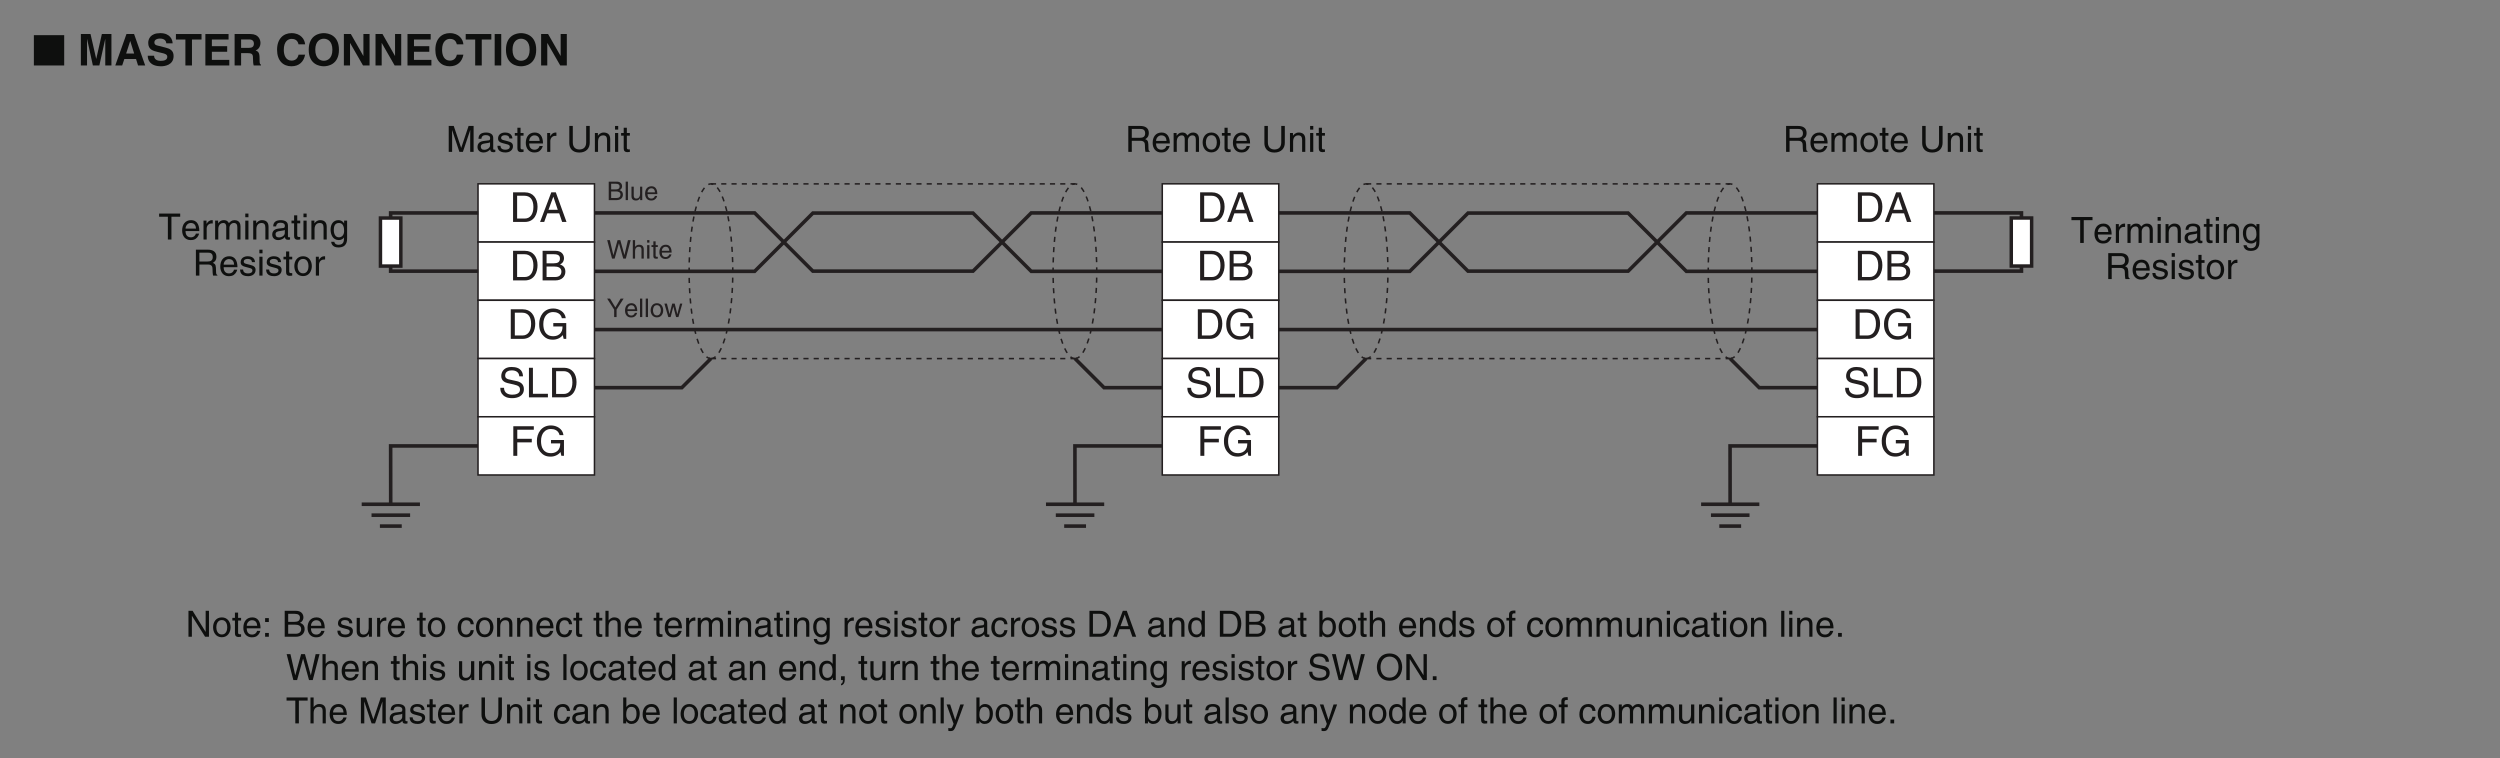 <?xml version="1.0" encoding="UTF-8"?>
<svg xmlns="http://www.w3.org/2000/svg" xmlns:xlink="http://www.w3.org/1999/xlink" width="481.89pt" height="146.12pt" viewBox="0 0 481.89 146.12" version="1.2">
<rect x="0" y="0" width="481.89" height="146.12" fill="#808080" stroke="none"/>
<defs>
<g>
<symbol overflow="visible" id="glyph0-0">
<path style="stroke:none;" d="M 0 0 L 4.234 0 L 4.234 -5.922 L 0 -5.922 Z M 2.109 -3.344 L 0.672 -5.5 L 3.547 -5.5 Z M 2.359 -2.953 L 3.797 -5.109 L 3.797 -0.797 Z M 0.672 -0.422 L 2.109 -2.578 L 3.547 -0.422 Z M 0.422 -5.109 L 1.859 -2.953 L 0.422 -0.797 Z M 0.422 -5.109 "/>
</symbol>
<symbol overflow="visible" id="glyph0-1">
<path style="stroke:none;" d="M 6.141 0 L 6.141 -5.844 L 0.297 -5.844 L 0.297 0 Z M 6.141 0 "/>
</symbol>
<symbol overflow="visible" id="glyph1-0">
<path style="stroke:none;" d="M 0 0 L 4.234 0 L 4.234 -5.922 L 0 -5.922 Z M 2.109 -3.344 L 0.672 -5.5 L 3.547 -5.5 Z M 2.359 -2.953 L 3.797 -5.109 L 3.797 -0.797 Z M 0.672 -0.422 L 2.109 -2.578 L 3.547 -0.422 Z M 0.422 -5.109 L 1.859 -2.953 L 0.422 -0.797 Z M 0.422 -5.109 "/>
</symbol>
<symbol overflow="visible" id="glyph1-1">
<path style="stroke:none;" d=""/>
</symbol>
<symbol overflow="visible" id="glyph1-2">
<path style="stroke:none;" d="M 6.469 -6.062 L 4.625 -6.062 L 3.547 -1.281 L 3.531 -1.281 L 2.438 -6.062 L 0.578 -6.062 L 0.578 0 L 1.766 0 L 1.766 -5.078 L 1.781 -5.078 L 2.891 0 L 4.141 0 L 5.266 -5.078 L 5.281 -5.078 L 5.281 0 L 6.469 0 Z M 6.469 -6.062 "/>
</symbol>
<symbol overflow="visible" id="glyph1-3">
<path style="stroke:none;" d="M 1.922 -1.25 L 4.172 -1.25 L 4.562 0 L 5.938 0 L 3.797 -6.062 L 2.328 -6.062 L 0.172 0 L 1.5 0 Z M 3.047 -4.703 L 3.062 -4.703 L 3.812 -2.297 L 2.266 -2.297 Z M 3.047 -4.703 "/>
</symbol>
<symbol overflow="visible" id="glyph1-4">
<path style="stroke:none;" d="M 0.328 -1.875 C 0.328 -1.109 0.703 0.156 2.922 0.156 C 3.453 0.156 5.312 0 5.312 -1.828 C 5.312 -2.922 4.562 -3.25 3.734 -3.453 L 2.25 -3.828 C 2 -3.875 1.609 -3.984 1.609 -4.453 C 1.609 -5 2.188 -5.188 2.656 -5.188 C 3.766 -5.188 3.875 -4.547 3.906 -4.266 L 5.125 -4.266 C 5.109 -5.016 4.609 -6.234 2.75 -6.234 C 0.781 -6.234 0.422 -5.031 0.422 -4.359 C 0.422 -3.031 1.375 -2.812 2.344 -2.578 L 3 -2.422 C 3.641 -2.281 4.094 -2.141 4.094 -1.672 C 4.094 -1.031 3.438 -0.891 2.828 -0.891 C 1.719 -0.891 1.562 -1.531 1.547 -1.875 Z M 0.328 -1.875 "/>
</symbol>
<symbol overflow="visible" id="glyph1-5">
<path style="stroke:none;" d="M 3.219 -5 L 5.062 -5 L 5.062 -6.062 L 0.125 -6.062 L 0.125 -5 L 1.953 -5 L 1.953 0 L 3.219 0 Z M 3.219 -5 "/>
</symbol>
<symbol overflow="visible" id="glyph1-6">
<path style="stroke:none;" d="M 5.109 -6.062 L 0.641 -6.062 L 0.641 0 L 5.25 0 L 5.25 -1.078 L 1.891 -1.078 L 1.891 -2.641 L 4.844 -2.641 L 4.844 -3.719 L 1.891 -3.719 L 1.891 -5 L 5.109 -5 Z M 5.109 -6.062 "/>
</symbol>
<symbol overflow="visible" id="glyph1-7">
<path style="stroke:none;" d="M 0.641 0 L 1.891 0 L 1.891 -2.375 L 3.188 -2.375 C 4.141 -2.375 4.188 -2.047 4.188 -1.219 C 4.188 -0.594 4.234 -0.281 4.312 0 L 5.719 0 L 5.719 -0.156 C 5.453 -0.266 5.453 -0.484 5.453 -1.375 C 5.453 -2.5 5.188 -2.688 4.688 -2.906 C 5.281 -3.109 5.625 -3.688 5.625 -4.359 C 5.625 -4.875 5.328 -6.062 3.703 -6.062 L 0.641 -6.062 Z M 1.891 -3.391 L 1.891 -5.016 L 3.469 -5.016 C 4.203 -5.016 4.359 -4.547 4.359 -4.234 C 4.359 -3.625 4.031 -3.391 3.375 -3.391 Z M 1.891 -3.391 "/>
</symbol>
<symbol overflow="visible" id="glyph1-8">
<path style="stroke:none;" d="M 5.781 -4.078 C 5.719 -4.984 4.984 -6.234 3.156 -6.234 C 1.594 -6.234 0.375 -5.141 0.375 -3.031 C 0.375 -0.938 1.531 0.156 3.141 0.156 C 4.672 0.156 5.531 -0.766 5.781 -2.078 L 4.516 -2.078 C 4.359 -1.328 3.875 -0.938 3.172 -0.938 C 2.094 -0.938 1.672 -1.922 1.672 -3.016 C 1.672 -4.719 2.562 -5.125 3.172 -5.125 C 4.219 -5.125 4.406 -4.453 4.516 -4.078 Z M 5.781 -4.078 "/>
</symbol>
<symbol overflow="visible" id="glyph1-9">
<path style="stroke:none;" d="M 0.375 -3.031 C 0.375 -0.188 2.484 0.156 3.281 0.156 C 4.094 0.156 6.203 -0.188 6.203 -3.031 C 6.203 -5.891 4.094 -6.234 3.281 -6.234 C 2.484 -6.234 0.375 -5.891 0.375 -3.031 Z M 1.641 -3.031 C 1.641 -4.734 2.609 -5.156 3.281 -5.156 C 3.969 -5.156 4.938 -4.734 4.938 -3.031 C 4.938 -1.328 3.969 -0.906 3.281 -0.906 C 2.609 -0.906 1.641 -1.328 1.641 -3.031 Z M 1.641 -3.031 "/>
</symbol>
<symbol overflow="visible" id="glyph1-10">
<path style="stroke:none;" d="M 4.344 -1.844 L 4.328 -1.844 L 1.922 -6.062 L 0.578 -6.062 L 0.578 0 L 1.766 0 L 1.766 -4.328 L 1.781 -4.328 L 4.266 0 L 5.531 0 L 5.531 -6.062 L 4.344 -6.062 Z M 4.344 -1.844 "/>
</symbol>
<symbol overflow="visible" id="glyph1-11">
<path style="stroke:none;" d="M 1.812 -6.062 L 0.547 -6.062 L 0.547 0 L 1.812 0 Z M 1.812 -6.062 "/>
</symbol>
<symbol overflow="visible" id="glyph2-0">
<path style="stroke:none;" d="M 0 0 L 3.484 0 L 3.484 -4.875 L 0 -4.875 Z M 1.734 -2.75 L 0.562 -4.516 L 2.922 -4.516 Z M 1.953 -2.438 L 3.125 -4.203 L 3.125 -0.656 Z M 0.562 -0.344 L 1.734 -2.125 L 2.922 -0.344 Z M 0.344 -4.203 L 1.531 -2.438 L 0.344 -0.656 Z M 0.344 -4.203 "/>
</symbol>
<symbol overflow="visible" id="glyph2-1">
<path style="stroke:none;" d="M 5.297 0 L 5.297 -5 L 4.328 -5 L 2.906 -0.766 L 1.469 -5 L 0.5 -5 L 0.5 0 L 1.156 0 L 1.156 -2.953 C 1.156 -3.094 1.141 -3.734 1.141 -4.188 L 1.156 -4.188 L 2.562 0 L 3.234 0 L 4.641 -4.188 L 4.656 -4.188 C 4.656 -3.734 4.641 -3.094 4.641 -2.953 L 4.641 0 Z M 5.297 0 "/>
</symbol>
<symbol overflow="visible" id="glyph2-2">
<path style="stroke:none;" d="M 1 -2.531 C 1.031 -2.812 1.141 -3.234 1.828 -3.234 C 2.406 -3.234 2.688 -3.031 2.688 -2.641 C 2.688 -2.281 2.516 -2.219 2.359 -2.219 L 1.359 -2.094 C 0.344 -1.953 0.25 -1.25 0.25 -0.953 C 0.25 -0.312 0.719 0.109 1.391 0.109 C 2.094 0.109 2.469 -0.234 2.703 -0.484 C 2.719 -0.203 2.812 0.062 3.344 0.062 C 3.484 0.062 3.578 0.031 3.688 0 L 3.688 -0.438 C 3.609 -0.438 3.547 -0.422 3.484 -0.422 C 3.359 -0.422 3.281 -0.484 3.281 -0.625 L 3.281 -2.719 C 3.281 -3.656 2.219 -3.734 1.938 -3.734 C 1.031 -3.734 0.453 -3.406 0.438 -2.531 Z M 2.672 -1.266 C 2.672 -0.766 2.109 -0.406 1.547 -0.406 C 1.078 -0.406 0.891 -0.641 0.891 -1.031 C 0.891 -1.5 1.359 -1.578 1.656 -1.625 C 2.422 -1.719 2.578 -1.781 2.672 -1.859 Z M 2.672 -1.266 "/>
</symbol>
<symbol overflow="visible" id="glyph2-3">
<path style="stroke:none;" d="M 3.109 -2.594 C 3.109 -2.781 3.016 -3.734 1.719 -3.734 C 1 -3.734 0.344 -3.375 0.344 -2.578 C 0.344 -2.078 0.672 -1.828 1.188 -1.703 L 1.891 -1.516 C 2.406 -1.391 2.609 -1.297 2.609 -1 C 2.609 -0.594 2.219 -0.422 1.781 -0.422 C 0.922 -0.422 0.828 -0.891 0.812 -1.172 L 0.219 -1.172 C 0.25 -0.734 0.344 0.109 1.781 0.109 C 2.609 0.109 3.219 -0.344 3.219 -1.094 C 3.219 -1.594 2.969 -1.875 2.203 -2.062 L 1.594 -2.219 C 1.125 -2.328 0.938 -2.406 0.938 -2.703 C 0.938 -3.156 1.469 -3.219 1.656 -3.219 C 2.422 -3.219 2.516 -2.828 2.516 -2.594 Z M 3.109 -2.594 "/>
</symbol>
<symbol overflow="visible" id="glyph2-4">
<path style="stroke:none;" d="M 1.781 -3.125 L 1.781 -3.641 L 1.203 -3.641 L 1.203 -4.656 L 0.594 -4.656 L 0.594 -3.641 L 0.094 -3.641 L 0.094 -3.125 L 0.594 -3.125 L 0.594 -0.734 C 0.594 -0.297 0.719 0.047 1.328 0.047 C 1.391 0.047 1.562 0.016 1.781 0 L 1.781 -0.484 L 1.578 -0.484 C 1.453 -0.484 1.203 -0.484 1.203 -0.766 L 1.203 -3.125 Z M 1.781 -3.125 "/>
</symbol>
<symbol overflow="visible" id="glyph2-5">
<path style="stroke:none;" d="M 2.922 -1.141 C 2.906 -0.875 2.562 -0.422 1.984 -0.422 C 1.281 -0.422 0.938 -0.859 0.938 -1.625 L 3.594 -1.625 C 3.594 -2.906 3.078 -3.734 2.016 -3.734 C 0.828 -3.734 0.281 -2.844 0.281 -1.719 C 0.281 -0.672 0.891 0.109 1.906 0.109 C 2.484 0.109 2.719 -0.031 2.891 -0.141 C 3.344 -0.453 3.516 -0.969 3.547 -1.141 Z M 0.938 -2.109 C 0.938 -2.672 1.375 -3.188 1.938 -3.188 C 2.688 -3.188 2.922 -2.672 2.953 -2.109 Z M 0.938 -2.109 "/>
</symbol>
<symbol overflow="visible" id="glyph2-6">
<path style="stroke:none;" d="M 1.141 -2.109 C 1.141 -2.641 1.516 -3.094 2.078 -3.094 L 2.312 -3.094 L 2.312 -3.719 C 2.266 -3.734 2.219 -3.734 2.156 -3.734 C 1.688 -3.734 1.375 -3.453 1.125 -3.031 L 1.109 -3.031 L 1.109 -3.641 L 0.531 -3.641 L 0.531 0 L 1.141 0 Z M 1.141 -2.109 "/>
</symbol>
<symbol overflow="visible" id="glyph2-7">
<path style="stroke:none;" d=""/>
</symbol>
<symbol overflow="visible" id="glyph2-8">
<path style="stroke:none;" d="M 3.797 -5 L 3.797 -1.828 C 3.797 -0.75 3.109 -0.469 2.484 -0.469 C 1.891 -0.469 1.219 -0.766 1.219 -1.844 L 1.219 -5 L 0.547 -5 L 0.547 -1.656 C 0.547 -0.734 1.125 0.125 2.469 0.125 C 3.844 0.125 4.484 -0.734 4.484 -1.75 L 4.484 -5 Z M 3.797 -5 "/>
</symbol>
<symbol overflow="visible" id="glyph2-9">
<path style="stroke:none;" d="M 3.406 -2.469 C 3.406 -3.516 2.703 -3.734 2.141 -3.734 C 1.516 -3.734 1.172 -3.312 1.047 -3.125 L 1.031 -3.125 L 1.031 -3.641 L 0.453 -3.641 L 0.453 0 L 1.062 0 L 1.062 -1.984 C 1.062 -2.969 1.672 -3.188 2.016 -3.188 C 2.625 -3.188 2.797 -2.875 2.797 -2.234 L 2.797 0 L 3.406 0 Z M 3.406 -2.469 "/>
</symbol>
<symbol overflow="visible" id="glyph2-10">
<path style="stroke:none;" d="M 1.078 -3.641 L 0.469 -3.641 L 0.469 0 L 1.078 0 Z M 1.078 -4.297 L 1.078 -5 L 0.469 -5 L 0.469 -4.297 Z M 1.078 -4.297 "/>
</symbol>
<symbol overflow="visible" id="glyph2-11">
<path style="stroke:none;" d="M 1.281 -2.141 L 2.922 -2.141 C 3.734 -2.141 3.812 -1.656 3.812 -1.25 C 3.812 -1.062 3.828 -0.312 3.922 0 L 4.75 0 L 4.75 -0.109 C 4.547 -0.234 4.516 -0.328 4.5 -0.609 L 4.469 -1.516 C 4.438 -2.219 4.156 -2.344 3.859 -2.453 C 4.188 -2.641 4.562 -2.906 4.562 -3.656 C 4.562 -4.703 3.734 -5 2.922 -5 L 0.609 -5 L 0.609 0 L 1.281 0 Z M 1.281 -4.422 L 2.969 -4.422 C 3.297 -4.422 3.859 -4.359 3.859 -3.578 C 3.859 -2.844 3.344 -2.719 2.844 -2.719 L 1.281 -2.719 Z M 1.281 -4.422 "/>
</symbol>
<symbol overflow="visible" id="glyph2-12">
<path style="stroke:none;" d="M 0.453 0 L 1.062 0 L 1.062 -1.984 C 1.062 -2.969 1.672 -3.188 2.016 -3.188 C 2.469 -3.188 2.594 -2.828 2.594 -2.516 L 2.594 0 L 3.203 0 L 3.203 -2.219 C 3.203 -2.703 3.547 -3.188 4.062 -3.188 C 4.578 -3.188 4.734 -2.844 4.734 -2.344 L 4.734 0 L 5.344 0 L 5.344 -2.516 C 5.344 -3.547 4.609 -3.734 4.219 -3.734 C 3.656 -3.734 3.406 -3.484 3.109 -3.156 C 3 -3.344 2.797 -3.734 2.141 -3.734 C 1.484 -3.734 1.172 -3.312 1.047 -3.125 L 1.031 -3.125 L 1.031 -3.641 L 0.453 -3.641 Z M 0.453 0 "/>
</symbol>
<symbol overflow="visible" id="glyph2-13">
<path style="stroke:none;" d="M 0.25 -1.828 C 0.25 -0.891 0.766 0.094 1.938 0.094 C 3.094 0.094 3.625 -0.891 3.625 -1.828 C 3.625 -2.766 3.094 -3.734 1.938 -3.734 C 0.766 -3.734 0.25 -2.766 0.25 -1.828 Z M 0.875 -1.828 C 0.875 -2.312 1.062 -3.219 1.938 -3.219 C 2.812 -3.219 2.984 -2.312 2.984 -1.828 C 2.984 -1.328 2.812 -0.438 1.938 -0.438 C 1.062 -0.438 0.875 -1.328 0.875 -1.828 Z M 0.875 -1.828 "/>
</symbol>
<symbol overflow="visible" id="glyph2-14">
<path style="stroke:none;" d="M 0.094 -4.391 L 1.781 -4.391 L 1.781 0 L 2.469 0 L 2.469 -4.391 L 4.156 -4.391 L 4.156 -5 L 0.094 -5 Z M 0.094 -4.391 "/>
</symbol>
<symbol overflow="visible" id="glyph2-15">
<path style="stroke:none;" d="M 0.906 -1.828 C 0.906 -2.297 0.953 -3.188 1.906 -3.188 C 2.781 -3.188 2.891 -2.234 2.891 -1.641 C 2.891 -0.688 2.281 -0.422 1.891 -0.422 C 1.219 -0.422 0.906 -1.031 0.906 -1.828 Z M 3.469 -3.641 L 2.891 -3.641 L 2.891 -3.125 L 2.875 -3.125 C 2.734 -3.328 2.453 -3.734 1.797 -3.734 C 0.828 -3.734 0.281 -2.953 0.281 -1.922 C 0.281 -1.062 0.641 0.109 1.875 0.109 C 2.359 0.109 2.688 -0.125 2.844 -0.375 L 2.844 -0.406 L 2.859 -0.406 L 2.859 -0.25 C 2.859 0.172 2.875 1.016 1.828 1.016 C 1.672 1.016 1.109 1.016 1 0.438 L 0.391 0.438 C 0.5 1.406 1.344 1.531 1.781 1.531 C 3.469 1.531 3.469 0.219 3.469 -0.297 Z M 3.469 -3.641 "/>
</symbol>
<symbol overflow="visible" id="glyph2-16">
<path style="stroke:none;" d="M 3.844 -0.953 L 3.828 -0.953 L 1.328 -5 L 0.531 -5 L 0.531 0 L 1.188 0 L 1.188 -4.031 L 1.203 -4.031 L 3.734 0 L 4.484 0 L 4.484 -5 L 3.844 -5 Z M 3.844 -0.953 "/>
</symbol>
<symbol overflow="visible" id="glyph2-17">
<path style="stroke:none;" d="M 1.328 -0.734 L 0.609 -0.734 L 0.609 0 L 1.328 0 Z M 1.328 -3.594 L 0.609 -3.594 L 0.609 -2.844 L 1.328 -2.844 Z M 1.328 -3.594 "/>
</symbol>
<symbol overflow="visible" id="glyph2-18">
<path style="stroke:none;" d="M 1.188 -4.422 L 2.406 -4.422 C 3.156 -4.422 3.453 -4.156 3.453 -3.688 C 3.453 -3.078 3.047 -2.875 2.406 -2.875 L 1.188 -2.875 Z M 0.516 0 L 2.656 0 C 3.766 0 4.359 -0.672 4.359 -1.469 C 4.359 -2.328 3.781 -2.562 3.453 -2.688 C 4 -2.953 4.125 -3.406 4.125 -3.734 C 4.125 -4.422 3.641 -5 2.719 -5 L 0.516 -5 Z M 1.188 -2.328 L 2.516 -2.328 C 3.062 -2.328 3.688 -2.188 3.688 -1.484 C 3.688 -0.938 3.328 -0.578 2.625 -0.578 L 1.188 -0.578 Z M 1.188 -2.328 "/>
</symbol>
<symbol overflow="visible" id="glyph2-19">
<path style="stroke:none;" d="M 3.406 0 L 3.406 -3.641 L 2.781 -3.641 L 2.781 -1.641 C 2.781 -1.109 2.562 -0.422 1.781 -0.422 C 1.391 -0.422 1.078 -0.625 1.078 -1.219 L 1.078 -3.641 L 0.469 -3.641 L 0.469 -1.016 C 0.469 -0.156 1.125 0.109 1.656 0.109 C 2.234 0.109 2.547 -0.125 2.812 -0.547 L 2.828 -0.531 L 2.828 0 Z M 3.406 0 "/>
</symbol>
<symbol overflow="visible" id="glyph2-20">
<path style="stroke:none;" d="M 3.312 -2.406 C 3.266 -3.047 2.906 -3.734 1.953 -3.734 C 0.75 -3.734 0.203 -2.844 0.203 -1.719 C 0.203 -0.672 0.812 0.109 1.828 0.109 C 2.906 0.109 3.25 -0.703 3.312 -1.281 L 2.719 -1.281 C 2.625 -0.734 2.266 -0.422 1.859 -0.422 C 1.016 -0.422 0.859 -1.203 0.859 -1.828 C 0.859 -2.469 1.109 -3.188 1.859 -3.188 C 2.375 -3.188 2.656 -2.906 2.719 -2.406 Z M 3.312 -2.406 "/>
</symbol>
<symbol overflow="visible" id="glyph2-21">
<path style="stroke:none;" d="M 3.406 -2.469 C 3.406 -3.516 2.703 -3.734 2.141 -3.734 C 1.562 -3.734 1.25 -3.375 1.078 -3.156 L 1.062 -3.156 L 1.062 -5 L 0.453 -5 L 0.453 0 L 1.062 0 L 1.062 -1.984 C 1.062 -2.906 1.578 -3.188 2.078 -3.188 C 2.656 -3.188 2.797 -2.875 2.797 -2.375 L 2.797 0 L 3.406 0 Z M 3.406 -2.469 "/>
</symbol>
<symbol overflow="visible" id="glyph2-22">
<path style="stroke:none;" d="M 0.562 0 L 2.562 0 C 4.203 0 4.688 -1.453 4.688 -2.562 C 4.688 -4 3.891 -5 2.594 -5 L 0.562 -5 Z M 1.234 -4.422 L 2.5 -4.422 C 3.406 -4.422 3.984 -3.781 3.984 -2.531 C 3.984 -1.266 3.422 -0.578 2.547 -0.578 L 1.234 -0.578 Z M 1.234 -4.422 "/>
</symbol>
<symbol overflow="visible" id="glyph2-23">
<path style="stroke:none;" d="M 3.312 -1.453 L 3.812 0 L 4.547 0 L 2.734 -5 L 1.969 -5 L 0.094 0 L 0.797 0 L 1.312 -1.453 Z M 1.516 -2.047 L 2.328 -4.25 L 2.344 -4.25 L 3.078 -2.047 Z M 1.516 -2.047 "/>
</symbol>
<symbol overflow="visible" id="glyph2-24">
<path style="stroke:none;" d="M 3.469 -5 L 2.859 -5 L 2.859 -3.172 L 2.844 -3.125 C 2.703 -3.328 2.422 -3.734 1.766 -3.734 C 0.797 -3.734 0.25 -2.953 0.25 -1.922 C 0.25 -1.062 0.609 0.109 1.844 0.109 C 2.203 0.109 2.609 0 2.875 -0.5 L 2.891 -0.5 L 2.891 0 L 3.469 0 Z M 0.875 -1.828 C 0.875 -2.297 0.922 -3.188 1.875 -3.188 C 2.75 -3.188 2.844 -2.234 2.844 -1.641 C 2.844 -0.688 2.25 -0.422 1.859 -0.422 C 1.188 -0.422 0.875 -1.031 0.875 -1.828 Z M 0.875 -1.828 "/>
</symbol>
<symbol overflow="visible" id="glyph2-25">
<path style="stroke:none;" d="M 0.984 0 L 0.984 -0.453 L 1 -0.453 C 1.125 -0.25 1.375 0.109 2 0.109 C 3.234 0.109 3.594 -1.062 3.594 -1.922 C 3.594 -2.953 3.047 -3.734 2.078 -3.734 C 1.656 -3.734 1.297 -3.562 1.031 -3.172 L 1.016 -3.172 L 1.016 -5 L 0.406 -5 L 0.406 0 Z M 2.969 -1.828 C 2.969 -1.031 2.656 -0.422 1.984 -0.422 C 1.594 -0.422 0.984 -0.688 0.984 -1.641 C 0.984 -2.234 1.078 -3.188 1.969 -3.188 C 2.906 -3.188 2.969 -2.297 2.969 -1.828 Z M 2.969 -1.828 "/>
</symbol>
<symbol overflow="visible" id="glyph2-26">
<path style="stroke:none;" d="M 1.828 -3.125 L 1.828 -3.641 L 1.203 -3.641 L 1.203 -4.094 C 1.203 -4.375 1.312 -4.516 1.578 -4.516 C 1.641 -4.516 1.75 -4.5 1.828 -4.5 L 1.828 -5.047 C 1.719 -5.062 1.641 -5.062 1.547 -5.062 C 0.953 -5.062 0.594 -4.812 0.594 -4.266 L 0.594 -3.641 L 0.094 -3.641 L 0.094 -3.125 L 0.594 -3.125 L 0.594 0 L 1.203 0 L 1.203 -3.125 Z M 1.828 -3.125 "/>
</symbol>
<symbol overflow="visible" id="glyph2-27">
<path style="stroke:none;" d="M 1.078 -5 L 0.469 -5 L 0.469 0 L 1.078 0 Z M 1.078 -5 "/>
</symbol>
<symbol overflow="visible" id="glyph2-28">
<path style="stroke:none;" d="M 1.328 -0.734 L 0.609 -0.734 L 0.609 0 L 1.328 0 Z M 1.328 -0.734 "/>
</symbol>
<symbol overflow="visible" id="glyph2-29">
<path style="stroke:none;" d="M 3.281 -4.141 L 4.422 0 L 5.141 0 L 6.453 -5 L 5.703 -5 L 4.781 -0.938 L 4.766 -0.938 L 3.641 -5 L 2.906 -5 L 1.781 -0.938 L 1.766 -0.938 L 0.844 -5 L 0.109 -5 L 1.406 0 L 2.125 0 Z M 3.281 -4.141 "/>
</symbol>
<symbol overflow="visible" id="glyph2-30">
<path style="stroke:none;" d="M 0.609 0 L 0.969 0 C 0.969 0.328 0.891 0.672 0.609 0.703 L 0.609 1.016 C 0.75 1 1.328 0.891 1.328 -0.062 L 1.328 -0.734 L 0.609 -0.734 Z M 0.609 0 "/>
</symbol>
<symbol overflow="visible" id="glyph2-31">
<path style="stroke:none;" d="M 4.172 -3.531 C 4.141 -4.078 3.969 -5.125 2.219 -5.125 C 1.016 -5.125 0.5 -4.359 0.5 -3.578 C 0.5 -2.719 1.25 -2.484 1.578 -2.406 L 2.594 -2.172 C 3.406 -1.969 3.656 -1.812 3.656 -1.281 C 3.656 -0.562 2.844 -0.438 2.344 -0.438 C 1.703 -0.438 0.969 -0.703 0.969 -1.609 L 0.344 -1.609 C 0.344 -1.141 0.422 -0.734 0.844 -0.344 C 1.078 -0.141 1.438 0.125 2.359 0.125 C 3.219 0.125 4.312 -0.188 4.312 -1.375 C 4.312 -2.172 3.828 -2.562 3.172 -2.719 L 1.75 -3.031 C 1.453 -3.109 1.156 -3.25 1.156 -3.672 C 1.156 -4.422 1.875 -4.547 2.297 -4.547 C 2.859 -4.547 3.5 -4.297 3.547 -3.531 Z M 4.172 -3.531 "/>
</symbol>
<symbol overflow="visible" id="glyph2-32">
<path style="stroke:none;" d="M 4.438 -2.5 C 4.438 -1.328 3.797 -0.469 2.703 -0.469 C 1.625 -0.469 0.969 -1.328 0.969 -2.5 C 0.969 -3.672 1.625 -4.531 2.703 -4.531 C 3.797 -4.531 4.438 -3.672 4.438 -2.5 Z M 5.141 -2.5 C 5.141 -3.578 4.562 -5.125 2.703 -5.125 C 0.844 -5.125 0.266 -3.578 0.266 -2.5 C 0.266 -1.422 0.844 0.125 2.703 0.125 C 4.562 0.125 5.141 -1.422 5.141 -2.5 Z M 5.141 -2.5 "/>
</symbol>
<symbol overflow="visible" id="glyph2-33">
<path style="stroke:none;" d="M 1.75 -0.672 L 1.734 -0.672 L 0.766 -3.641 L 0.078 -3.641 L 1.422 0.094 C 1.141 0.844 1.094 0.938 0.781 0.938 C 0.609 0.938 0.484 0.906 0.406 0.875 L 0.406 1.438 C 0.5 1.453 0.578 1.484 0.672 1.484 C 1.453 1.484 1.516 1.406 2.094 -0.062 C 2.562 -1.266 2.969 -2.453 3.406 -3.641 L 2.719 -3.641 Z M 1.75 -0.672 "/>
</symbol>
<symbol overflow="visible" id="glyph3-0">
<path style="stroke:none;" d="M 0 0 L 3.984 0 L 3.984 -5.562 L 0 -5.562 Z M 1.984 -3.141 L 0.641 -5.172 L 3.344 -5.172 Z M 2.234 -2.781 L 3.578 -4.812 L 3.578 -0.75 Z M 0.641 -0.391 L 1.984 -2.422 L 3.344 -0.391 Z M 0.391 -4.812 L 1.75 -2.781 L 0.391 -0.75 Z M 0.391 -4.812 "/>
</symbol>
<symbol overflow="visible" id="glyph3-1">
<path style="stroke:none;" d="M 0.641 0 L 2.922 0 C 4.797 0 5.359 -1.656 5.359 -2.938 C 5.359 -4.578 4.453 -5.703 2.953 -5.703 L 0.641 -5.703 Z M 1.422 -5.047 L 2.859 -5.047 C 3.906 -5.047 4.562 -4.328 4.562 -2.891 C 4.562 -1.453 3.906 -0.656 2.906 -0.656 L 1.422 -0.656 Z M 1.422 -5.047 "/>
</symbol>
<symbol overflow="visible" id="glyph3-2">
<path style="stroke:none;" d="M 3.797 -1.656 L 4.359 0 L 5.203 0 L 3.141 -5.703 L 2.266 -5.703 L 0.109 0 L 0.906 0 L 1.5 -1.656 Z M 1.734 -2.344 L 2.656 -4.859 L 2.672 -4.859 L 3.516 -2.344 Z M 1.734 -2.344 "/>
</symbol>
<symbol overflow="visible" id="glyph3-3">
<path style="stroke:none;" d="M 1.359 -5.047 L 2.766 -5.047 C 3.625 -5.047 3.938 -4.75 3.938 -4.219 C 3.938 -3.516 3.484 -3.297 2.75 -3.297 L 1.359 -3.297 Z M 0.594 0 L 3.047 0 C 4.312 0 4.984 -0.766 4.984 -1.688 C 4.984 -2.672 4.328 -2.922 3.953 -3.078 C 4.578 -3.375 4.719 -3.891 4.719 -4.266 C 4.719 -5.047 4.172 -5.703 3.109 -5.703 L 0.594 -5.703 Z M 1.359 -2.672 L 2.875 -2.672 C 3.5 -2.672 4.219 -2.5 4.219 -1.703 C 4.219 -1.062 3.812 -0.656 3 -0.656 L 1.359 -0.656 Z M 1.359 -2.672 "/>
</symbol>
<symbol overflow="visible" id="glyph3-4">
<path style="stroke:none;" d="M 3.094 -2.391 L 4.875 -2.391 C 4.875 -1.781 4.75 -1.266 4.25 -0.875 C 3.828 -0.547 3.359 -0.516 3.078 -0.516 C 1.562 -0.516 1.172 -1.703 1.172 -2.859 C 1.172 -4.359 2.016 -5.172 3.047 -5.172 C 3.672 -5.172 4.516 -4.969 4.75 -3.984 L 5.5 -3.984 C 5.344 -5.25 4.156 -5.859 3.078 -5.859 C 1.219 -5.859 0.375 -4.297 0.375 -2.906 C 0.375 -2.297 0.406 -1.312 1.281 -0.5 C 1.578 -0.203 2.047 0.156 3.031 0.156 C 3.812 0.156 4.531 -0.203 4.922 -0.734 L 5.094 0 L 5.594 0 L 5.594 -3.047 L 3.094 -3.047 Z M 3.094 -2.391 "/>
</symbol>
<symbol overflow="visible" id="glyph3-5">
<path style="stroke:none;" d="M 4.766 -4.047 C 4.734 -4.672 4.547 -5.859 2.547 -5.859 C 1.156 -5.859 0.578 -4.984 0.578 -4.094 C 0.578 -3.109 1.422 -2.844 1.797 -2.75 L 2.969 -2.484 C 3.906 -2.266 4.188 -2.062 4.188 -1.469 C 4.188 -0.656 3.25 -0.516 2.688 -0.516 C 1.953 -0.516 1.109 -0.812 1.109 -1.844 L 0.391 -1.844 C 0.391 -1.312 0.484 -0.828 0.969 -0.391 C 1.219 -0.172 1.641 0.156 2.703 0.156 C 3.672 0.156 4.938 -0.219 4.938 -1.578 C 4.938 -2.484 4.375 -2.922 3.641 -3.109 L 2 -3.469 C 1.672 -3.562 1.328 -3.719 1.328 -4.203 C 1.328 -5.062 2.141 -5.203 2.625 -5.203 C 3.281 -5.203 4.016 -4.922 4.047 -4.047 Z M 4.766 -4.047 "/>
</symbol>
<symbol overflow="visible" id="glyph3-6">
<path style="stroke:none;" d="M 1.375 -5.703 L 0.609 -5.703 L 0.609 0 L 4.266 0 L 4.266 -0.688 L 1.375 -0.688 Z M 1.375 -5.703 "/>
</symbol>
<symbol overflow="visible" id="glyph3-7">
<path style="stroke:none;" d="M 1.453 -2.594 L 4.25 -2.594 L 4.25 -3.281 L 1.453 -3.281 L 1.453 -5.031 L 4.641 -5.031 L 4.641 -5.703 L 0.688 -5.703 L 0.688 0 L 1.453 0 Z M 1.453 -2.594 "/>
</symbol>
<symbol overflow="visible" id="glyph4-0">
<path style="stroke:none;" d="M 0 0 L 2.484 0 L 2.484 -3.484 L 0 -3.484 Z M 1.234 -1.969 L 0.391 -3.234 L 2.094 -3.234 Z M 1.391 -1.734 L 2.234 -3 L 2.234 -0.469 Z M 0.391 -0.25 L 1.234 -1.516 L 2.094 -0.25 Z M 0.25 -3 L 1.094 -1.734 L 0.25 -0.469 Z M 0.25 -3 "/>
</symbol>
<symbol overflow="visible" id="glyph4-1">
<path style="stroke:none;" d="M 0.844 -3.156 L 1.719 -3.156 C 2.266 -3.156 2.469 -2.969 2.469 -2.641 C 2.469 -2.203 2.188 -2.062 1.719 -2.062 L 0.844 -2.062 Z M 0.375 0 L 1.906 0 C 2.688 0 3.109 -0.484 3.109 -1.047 C 3.109 -1.672 2.703 -1.828 2.469 -1.922 C 2.859 -2.109 2.953 -2.438 2.953 -2.672 C 2.953 -3.156 2.609 -3.562 1.938 -3.562 L 0.375 -3.562 Z M 0.844 -1.672 L 1.797 -1.672 C 2.188 -1.672 2.641 -1.562 2.641 -1.062 C 2.641 -0.672 2.375 -0.406 1.875 -0.406 L 0.844 -0.406 Z M 0.844 -1.672 "/>
</symbol>
<symbol overflow="visible" id="glyph4-2">
<path style="stroke:none;" d="M 0.766 -3.562 L 0.328 -3.562 L 0.328 0 L 0.766 0 Z M 0.766 -3.562 "/>
</symbol>
<symbol overflow="visible" id="glyph4-3">
<path style="stroke:none;" d="M 2.422 0 L 2.422 -2.594 L 2 -2.594 L 2 -1.172 C 2 -0.797 1.828 -0.297 1.281 -0.297 C 1 -0.297 0.781 -0.453 0.781 -0.875 L 0.781 -2.594 L 0.344 -2.594 L 0.344 -0.734 C 0.344 -0.109 0.797 0.078 1.188 0.078 C 1.594 0.078 1.828 -0.078 2 -0.391 L 2.016 -0.375 L 2.016 0 Z M 2.422 0 "/>
</symbol>
<symbol overflow="visible" id="glyph4-4">
<path style="stroke:none;" d="M 2.094 -0.812 C 2.078 -0.625 1.828 -0.297 1.422 -0.297 C 0.922 -0.297 0.672 -0.609 0.672 -1.156 L 2.562 -1.156 C 2.562 -2.078 2.203 -2.672 1.453 -2.672 C 0.594 -2.672 0.203 -2.031 0.203 -1.234 C 0.203 -0.484 0.625 0.078 1.359 0.078 C 1.781 0.078 1.953 -0.031 2.062 -0.109 C 2.391 -0.328 2.516 -0.688 2.531 -0.812 Z M 0.672 -1.5 C 0.672 -1.906 0.984 -2.281 1.391 -2.281 C 1.922 -2.281 2.094 -1.906 2.109 -1.5 Z M 0.672 -1.5 "/>
</symbol>
<symbol overflow="visible" id="glyph4-5">
<path style="stroke:none;" d="M 2.344 -2.953 L 3.172 0 L 3.672 0 L 4.609 -3.562 L 4.078 -3.562 L 3.406 -0.672 L 2.609 -3.562 L 2.078 -3.562 L 1.281 -0.672 L 1.266 -0.672 L 0.594 -3.562 L 0.078 -3.562 L 1.016 0 L 1.516 0 Z M 2.344 -2.953 "/>
</symbol>
<symbol overflow="visible" id="glyph4-6">
<path style="stroke:none;" d="M 2.438 -1.766 C 2.438 -2.516 1.938 -2.672 1.531 -2.672 C 1.109 -2.672 0.891 -2.422 0.766 -2.25 L 0.766 -3.562 L 0.328 -3.562 L 0.328 0 L 0.766 0 L 0.766 -1.422 C 0.766 -2.078 1.125 -2.281 1.484 -2.281 C 1.906 -2.281 2 -2.047 2 -1.703 L 2 0 L 2.438 0 Z M 2.438 -1.766 "/>
</symbol>
<symbol overflow="visible" id="glyph4-7">
<path style="stroke:none;" d="M 0.766 -2.594 L 0.328 -2.594 L 0.328 0 L 0.766 0 Z M 0.766 -3.078 L 0.766 -3.562 L 0.328 -3.562 L 0.328 -3.078 Z M 0.766 -3.078 "/>
</symbol>
<symbol overflow="visible" id="glyph4-8">
<path style="stroke:none;" d="M 1.281 -2.234 L 1.281 -2.594 L 0.859 -2.594 L 0.859 -3.328 L 0.422 -3.328 L 0.422 -2.594 L 0.062 -2.594 L 0.062 -2.234 L 0.422 -2.234 L 0.422 -0.516 C 0.422 -0.203 0.516 0.031 0.953 0.031 C 1 0.031 1.125 0.016 1.281 0 L 1.281 -0.344 L 1.125 -0.344 C 1.031 -0.344 0.859 -0.344 0.859 -0.547 L 0.859 -2.234 Z M 1.281 -2.234 "/>
</symbol>
<symbol overflow="visible" id="glyph4-9">
<path style="stroke:none;" d="M 1.891 -1.438 L 3.25 -3.562 L 2.672 -3.562 L 1.656 -1.859 L 0.625 -3.562 L 0.062 -3.562 L 1.422 -1.438 L 1.422 0 L 1.891 0 Z M 1.891 -1.438 "/>
</symbol>
<symbol overflow="visible" id="glyph4-10">
<path style="stroke:none;" d="M 0.172 -1.297 C 0.172 -0.625 0.547 0.062 1.375 0.062 C 2.219 0.062 2.594 -0.625 2.594 -1.297 C 2.594 -1.969 2.219 -2.672 1.375 -2.672 C 0.547 -2.672 0.172 -1.969 0.172 -1.297 Z M 0.625 -1.297 C 0.625 -1.656 0.75 -2.297 1.375 -2.297 C 2 -2.297 2.141 -1.656 2.141 -1.297 C 2.141 -0.953 2 -0.312 1.375 -0.312 C 0.75 -0.312 0.625 -0.953 0.625 -1.297 Z M 0.625 -1.297 "/>
</symbol>
<symbol overflow="visible" id="glyph4-11">
<path style="stroke:none;" d="M 1.781 -2.016 L 2.312 0 L 2.766 0 L 3.516 -2.594 L 3.078 -2.594 L 2.562 -0.562 L 2.547 -0.562 L 2.047 -2.594 L 1.562 -2.594 L 1.047 -0.562 L 0.547 -2.594 L 0.062 -2.594 L 0.812 0 L 1.266 0 Z M 1.781 -2.016 "/>
</symbol>
</g>
</defs>
<g id="surface1">
<g style="fill:rgb(5.618%,6.042%,5.714%);fill-opacity:1;">
  <use xlink:href="#glyph0-1" x="6.232" y="12.62"/>
</g>
<g style="fill:rgb(5.618%,6.042%,5.714%);fill-opacity:1;">
  <use xlink:href="#glyph1-1" x="12.662" y="12.62"/>
  <use xlink:href="#glyph1-2" x="15.01" y="12.62"/>
  <use xlink:href="#glyph1-3" x="22.049" y="12.62"/>
  <use xlink:href="#glyph1-4" x="28.149" y="12.62"/>
  <use xlink:href="#glyph1-5" x="33.784" y="12.62"/>
  <use xlink:href="#glyph1-6" x="38.947" y="12.62"/>
  <use xlink:href="#glyph1-7" x="44.582" y="12.62"/>
  <use xlink:href="#glyph1-1" x="50.683" y="12.62"/>
  <use xlink:href="#glyph1-8" x="53.031" y="12.62"/>
  <use xlink:href="#glyph1-9" x="59.132" y="12.62"/>
  <use xlink:href="#glyph1-10" x="65.705" y="12.62"/>
  <use xlink:href="#glyph1-10" x="71.805" y="12.62"/>
  <use xlink:href="#glyph1-6" x="77.906" y="12.62"/>
  <use xlink:href="#glyph1-8" x="83.541" y="12.62"/>
  <use xlink:href="#glyph1-5" x="89.642" y="12.62"/>
  <use xlink:href="#glyph1-11" x="94.804" y="12.62"/>
</g>
<g style="fill:rgb(5.618%,6.042%,5.714%);fill-opacity:1;">
  <use xlink:href="#glyph1-9" x="97.152" y="12.62"/>
  <use xlink:href="#glyph1-10" x="103.726" y="12.62"/>
</g>
<g style="fill:rgb(5.618%,6.042%,5.714%);fill-opacity:1;">
  <use xlink:href="#glyph2-1" x="85.993" y="29.279"/>
  <use xlink:href="#glyph2-2" x="91.789" y="29.279"/>
  <use xlink:href="#glyph2-3" x="95.658" y="29.279"/>
  <use xlink:href="#glyph2-4" x="99.137" y="29.279"/>
  <use xlink:href="#glyph2-5" x="101.071" y="29.279"/>
  <use xlink:href="#glyph2-6" x="104.94" y="29.279"/>
  <use xlink:href="#glyph2-7" x="107.257" y="29.279"/>
  <use xlink:href="#glyph2-8" x="109.191" y="29.279"/>
  <use xlink:href="#glyph2-9" x="114.215" y="29.279"/>
  <use xlink:href="#glyph2-10" x="118.084" y="29.279"/>
  <use xlink:href="#glyph2-4" x="119.628" y="29.279"/>
</g>
<g style="fill:rgb(5.618%,6.042%,5.714%);fill-opacity:1;">
  <use xlink:href="#glyph2-11" x="216.878" y="29.279"/>
  <use xlink:href="#glyph2-5" x="221.901" y="29.279"/>
  <use xlink:href="#glyph2-12" x="225.77" y="29.279"/>
  <use xlink:href="#glyph2-13" x="231.566" y="29.279"/>
  <use xlink:href="#glyph2-4" x="235.435" y="29.279"/>
  <use xlink:href="#glyph2-5" x="237.369" y="29.279"/>
  <use xlink:href="#glyph2-7" x="241.238" y="29.279"/>
  <use xlink:href="#glyph2-8" x="243.172" y="29.279"/>
</g>
<g style="fill:rgb(5.618%,6.042%,5.714%);fill-opacity:1;">
  <use xlink:href="#glyph2-9" x="248.195" y="29.279"/>
  <use xlink:href="#glyph2-10" x="252.064" y="29.279"/>
  <use xlink:href="#glyph2-4" x="253.609" y="29.279"/>
</g>
<g style="fill:rgb(5.618%,6.042%,5.714%);fill-opacity:1;">
  <use xlink:href="#glyph2-11" x="343.669" y="29.279"/>
  <use xlink:href="#glyph2-5" x="348.692" y="29.279"/>
</g>
<g style="fill:rgb(5.618%,6.042%,5.714%);fill-opacity:1;">
  <use xlink:href="#glyph2-12" x="352.562" y="29.279"/>
</g>
<g style="fill:rgb(5.618%,6.042%,5.714%);fill-opacity:1;">
  <use xlink:href="#glyph2-13" x="358.357" y="29.279"/>
</g>
<g style="fill:rgb(5.618%,6.042%,5.714%);fill-opacity:1;">
  <use xlink:href="#glyph2-4" x="362.226" y="29.279"/>
  <use xlink:href="#glyph2-5" x="364.16" y="29.279"/>
  <use xlink:href="#glyph2-7" x="368.029" y="29.279"/>
  <use xlink:href="#glyph2-8" x="369.963" y="29.279"/>
  <use xlink:href="#glyph2-9" x="374.987" y="29.279"/>
  <use xlink:href="#glyph2-10" x="378.856" y="29.279"/>
  <use xlink:href="#glyph2-4" x="380.401" y="29.279"/>
</g>
<g style="fill:rgb(5.618%,6.042%,5.714%);fill-opacity:1;">
  <use xlink:href="#glyph2-14" x="30.577" y="46.168"/>
  <use xlink:href="#glyph2-5" x="34.828" y="46.168"/>
  <use xlink:href="#glyph2-6" x="38.697" y="46.168"/>
  <use xlink:href="#glyph2-12" x="41.014" y="46.168"/>
  <use xlink:href="#glyph2-10" x="46.81" y="46.168"/>
  <use xlink:href="#glyph2-9" x="48.355" y="46.168"/>
  <use xlink:href="#glyph2-2" x="52.223" y="46.168"/>
  <use xlink:href="#glyph2-4" x="56.092" y="46.168"/>
  <use xlink:href="#glyph2-10" x="58.026" y="46.168"/>
  <use xlink:href="#glyph2-9" x="59.571" y="46.168"/>
  <use xlink:href="#glyph2-15" x="63.44" y="46.168"/>
</g>
<g style="fill:rgb(5.618%,6.042%,5.714%);fill-opacity:1;">
  <use xlink:href="#glyph2-11" x="37.152" y="53.126"/>
  <use xlink:href="#glyph2-5" x="42.176" y="53.126"/>
  <use xlink:href="#glyph2-3" x="46.045" y="53.126"/>
  <use xlink:href="#glyph2-10" x="49.524" y="53.126"/>
  <use xlink:href="#glyph2-3" x="51.069" y="53.126"/>
  <use xlink:href="#glyph2-4" x="54.548" y="53.126"/>
  <use xlink:href="#glyph2-13" x="56.482" y="53.126"/>
  <use xlink:href="#glyph2-6" x="60.351" y="53.126"/>
</g>
<g style="fill:rgb(5.618%,6.042%,5.714%);fill-opacity:1;">
  <use xlink:href="#glyph2-16" x="35.798" y="122.739"/>
  <use xlink:href="#glyph2-13" x="40.821" y="122.739"/>
  <use xlink:href="#glyph2-4" x="44.69" y="122.739"/>
  <use xlink:href="#glyph2-5" x="46.624" y="122.739"/>
  <use xlink:href="#glyph2-17" x="50.493" y="122.739"/>
  <use xlink:href="#glyph2-7" x="52.427" y="122.739"/>
  <use xlink:href="#glyph2-18" x="54.362" y="122.739"/>
  <use xlink:href="#glyph2-5" x="59.003" y="122.739"/>
  <use xlink:href="#glyph2-7" x="62.872" y="122.739"/>
  <use xlink:href="#glyph2-3" x="64.806" y="122.739"/>
  <use xlink:href="#glyph2-19" x="68.285" y="122.739"/>
  <use xlink:href="#glyph2-6" x="72.154" y="122.739"/>
  <use xlink:href="#glyph2-5" x="74.471" y="122.739"/>
  <use xlink:href="#glyph2-7" x="78.339" y="122.739"/>
  <use xlink:href="#glyph2-4" x="80.274" y="122.739"/>
  <use xlink:href="#glyph2-13" x="82.208" y="122.739"/>
  <use xlink:href="#glyph2-7" x="86.077" y="122.739"/>
  <use xlink:href="#glyph2-20" x="88.011" y="122.739"/>
  <use xlink:href="#glyph2-13" x="91.49" y="122.739"/>
  <use xlink:href="#glyph2-9" x="95.359" y="122.739"/>
  <use xlink:href="#glyph2-9" x="99.228" y="122.739"/>
  <use xlink:href="#glyph2-5" x="103.096" y="122.739"/>
  <use xlink:href="#glyph2-20" x="106.965" y="122.739"/>
  <use xlink:href="#glyph2-4" x="110.444" y="122.739"/>
  <use xlink:href="#glyph2-7" x="112.378" y="122.739"/>
  <use xlink:href="#glyph2-4" x="114.313" y="122.739"/>
  <use xlink:href="#glyph2-21" x="116.247" y="122.739"/>
  <use xlink:href="#glyph2-5" x="120.116" y="122.739"/>
  <use xlink:href="#glyph2-7" x="123.985" y="122.739"/>
  <use xlink:href="#glyph2-4" x="125.919" y="122.739"/>
  <use xlink:href="#glyph2-5" x="127.853" y="122.739"/>
  <use xlink:href="#glyph2-6" x="131.722" y="122.739"/>
  <use xlink:href="#glyph2-12" x="134.039" y="122.739"/>
  <use xlink:href="#glyph2-10" x="139.835" y="122.739"/>
  <use xlink:href="#glyph2-9" x="141.38" y="122.739"/>
  <use xlink:href="#glyph2-2" x="145.248" y="122.739"/>
  <use xlink:href="#glyph2-4" x="149.117" y="122.739"/>
  <use xlink:href="#glyph2-10" x="151.052" y="122.739"/>
  <use xlink:href="#glyph2-9" x="152.596" y="122.739"/>
  <use xlink:href="#glyph2-15" x="156.465" y="122.739"/>
  <use xlink:href="#glyph2-7" x="160.334" y="122.739"/>
  <use xlink:href="#glyph2-6" x="162.268" y="122.739"/>
  <use xlink:href="#glyph2-5" x="164.585" y="122.739"/>
  <use xlink:href="#glyph2-3" x="168.454" y="122.739"/>
  <use xlink:href="#glyph2-10" x="171.933" y="122.739"/>
  <use xlink:href="#glyph2-3" x="173.477" y="122.739"/>
  <use xlink:href="#glyph2-4" x="176.957" y="122.739"/>
  <use xlink:href="#glyph2-13" x="178.891" y="122.739"/>
  <use xlink:href="#glyph2-6" x="182.76" y="122.739"/>
  <use xlink:href="#glyph2-7" x="185.077" y="122.739"/>
  <use xlink:href="#glyph2-2" x="187.011" y="122.739"/>
  <use xlink:href="#glyph2-20" x="190.88" y="122.739"/>
  <use xlink:href="#glyph2-6" x="194.359" y="122.739"/>
  <use xlink:href="#glyph2-13" x="196.676" y="122.739"/>
  <use xlink:href="#glyph2-3" x="200.544" y="122.739"/>
  <use xlink:href="#glyph2-3" x="204.023" y="122.739"/>
  <use xlink:href="#glyph2-7" x="207.503" y="122.739"/>
  <use xlink:href="#glyph2-22" x="209.437" y="122.739"/>
  <use xlink:href="#glyph2-23" x="214.461" y="122.739"/>
  <use xlink:href="#glyph2-7" x="219.102" y="122.739"/>
  <use xlink:href="#glyph2-2" x="221.036" y="122.739"/>
  <use xlink:href="#glyph2-9" x="224.905" y="122.739"/>
  <use xlink:href="#glyph2-24" x="228.773" y="122.739"/>
  <use xlink:href="#glyph2-7" x="232.642" y="122.739"/>
  <use xlink:href="#glyph2-22" x="234.576" y="122.739"/>
  <use xlink:href="#glyph2-18" x="239.6" y="122.739"/>
  <use xlink:href="#glyph2-7" x="244.241" y="122.739"/>
  <use xlink:href="#glyph2-2" x="246.176" y="122.739"/>
  <use xlink:href="#glyph2-4" x="250.044" y="122.739"/>
  <use xlink:href="#glyph2-7" x="251.979" y="122.739"/>
  <use xlink:href="#glyph2-25" x="253.913" y="122.739"/>
  <use xlink:href="#glyph2-13" x="257.782" y="122.739"/>
  <use xlink:href="#glyph2-4" x="261.65" y="122.739"/>
  <use xlink:href="#glyph2-21" x="263.585" y="122.739"/>
</g>
<g style="fill:rgb(5.618%,6.042%,5.714%);fill-opacity:1;">
  <use xlink:href="#glyph2-7" x="267.454" y="122.739"/>
</g>
<g style="fill:rgb(5.618%,6.042%,5.714%);fill-opacity:1;">
  <use xlink:href="#glyph2-5" x="269.388" y="122.739"/>
</g>
<g style="fill:rgb(5.618%,6.042%,5.714%);fill-opacity:1;">
  <use xlink:href="#glyph2-9" x="273.257" y="122.739"/>
  <use xlink:href="#glyph2-24" x="277.126" y="122.739"/>
  <use xlink:href="#glyph2-3" x="280.994" y="122.739"/>
  <use xlink:href="#glyph2-7" x="284.473" y="122.739"/>
  <use xlink:href="#glyph2-13" x="286.408" y="122.739"/>
</g>
<g style="fill:rgb(5.618%,6.042%,5.714%);fill-opacity:1;">
  <use xlink:href="#glyph2-26" x="290.277" y="122.739"/>
</g>
<g style="fill:rgb(5.618%,6.042%,5.714%);fill-opacity:1;">
  <use xlink:href="#glyph2-7" x="292.211" y="122.739"/>
  <use xlink:href="#glyph2-20" x="294.145" y="122.739"/>
  <use xlink:href="#glyph2-13" x="297.624" y="122.739"/>
  <use xlink:href="#glyph2-12" x="301.493" y="122.739"/>
  <use xlink:href="#glyph2-12" x="307.289" y="122.739"/>
  <use xlink:href="#glyph2-19" x="313.085" y="122.739"/>
</g>
<g style="fill:rgb(5.618%,6.042%,5.714%);fill-opacity:1;">
  <use xlink:href="#glyph2-9" x="316.954" y="122.739"/>
  <use xlink:href="#glyph2-10" x="320.823" y="122.739"/>
  <use xlink:href="#glyph2-20" x="322.368" y="122.739"/>
  <use xlink:href="#glyph2-2" x="325.847" y="122.739"/>
</g>
<g style="fill:rgb(5.618%,6.042%,5.714%);fill-opacity:1;">
  <use xlink:href="#glyph2-4" x="329.716" y="122.739"/>
</g>
<g style="fill:rgb(5.618%,6.042%,5.714%);fill-opacity:1;">
  <use xlink:href="#glyph2-10" x="331.65" y="122.739"/>
  <use xlink:href="#glyph2-13" x="333.194" y="122.739"/>
</g>
<g style="fill:rgb(5.618%,6.042%,5.714%);fill-opacity:1;">
  <use xlink:href="#glyph2-9" x="337.064" y="122.739"/>
  <use xlink:href="#glyph2-7" x="340.932" y="122.739"/>
  <use xlink:href="#glyph2-27" x="342.867" y="122.739"/>
  <use xlink:href="#glyph2-10" x="344.411" y="122.739"/>
  <use xlink:href="#glyph2-9" x="345.956" y="122.739"/>
</g>
<g style="fill:rgb(5.618%,6.042%,5.714%);fill-opacity:1;">
  <use xlink:href="#glyph2-5" x="349.825" y="122.739"/>
  <use xlink:href="#glyph2-28" x="353.694" y="122.739"/>
</g>
<g style="fill:rgb(5.618%,6.042%,5.714%);fill-opacity:1;">
  <use xlink:href="#glyph2-7" x="35.798" y="131.088"/>
  <use xlink:href="#glyph2-7" x="37.732" y="131.088"/>
  <use xlink:href="#glyph2-7" x="39.666" y="131.088"/>
  <use xlink:href="#glyph2-7" x="41.601" y="131.088"/>
  <use xlink:href="#glyph2-7" x="43.535" y="131.088"/>
  <use xlink:href="#glyph2-7" x="45.469" y="131.088"/>
  <use xlink:href="#glyph2-7" x="47.404" y="131.088"/>
  <use xlink:href="#glyph2-7" x="49.338" y="131.088"/>
  <use xlink:href="#glyph2-7" x="51.272" y="131.088"/>
  <use xlink:href="#glyph2-7" x="53.207" y="131.088"/>
  <use xlink:href="#glyph2-29" x="55.141" y="131.088"/>
  <use xlink:href="#glyph2-21" x="61.71" y="131.088"/>
  <use xlink:href="#glyph2-5" x="65.578" y="131.088"/>
  <use xlink:href="#glyph2-9" x="69.447" y="131.088"/>
  <use xlink:href="#glyph2-7" x="73.316" y="131.088"/>
  <use xlink:href="#glyph2-4" x="75.25" y="131.088"/>
  <use xlink:href="#glyph2-21" x="77.184" y="131.088"/>
  <use xlink:href="#glyph2-10" x="81.053" y="131.088"/>
  <use xlink:href="#glyph2-3" x="82.598" y="131.088"/>
  <use xlink:href="#glyph2-7" x="86.077" y="131.088"/>
  <use xlink:href="#glyph2-19" x="88.011" y="131.088"/>
  <use xlink:href="#glyph2-9" x="91.88" y="131.088"/>
  <use xlink:href="#glyph2-10" x="95.749" y="131.088"/>
  <use xlink:href="#glyph2-4" x="97.293" y="131.088"/>
  <use xlink:href="#glyph2-7" x="99.228" y="131.088"/>
  <use xlink:href="#glyph2-10" x="101.162" y="131.088"/>
  <use xlink:href="#glyph2-3" x="102.707" y="131.088"/>
  <use xlink:href="#glyph2-7" x="106.186" y="131.088"/>
  <use xlink:href="#glyph2-27" x="108.12" y="131.088"/>
  <use xlink:href="#glyph2-13" x="109.665" y="131.088"/>
  <use xlink:href="#glyph2-20" x="113.533" y="131.088"/>
  <use xlink:href="#glyph2-2" x="117.013" y="131.088"/>
  <use xlink:href="#glyph2-4" x="120.881" y="131.088"/>
  <use xlink:href="#glyph2-5" x="122.816" y="131.088"/>
  <use xlink:href="#glyph2-24" x="126.684" y="131.088"/>
  <use xlink:href="#glyph2-7" x="130.553" y="131.088"/>
  <use xlink:href="#glyph2-2" x="132.487" y="131.088"/>
  <use xlink:href="#glyph2-4" x="136.356" y="131.088"/>
  <use xlink:href="#glyph2-7" x="138.29" y="131.088"/>
  <use xlink:href="#glyph2-2" x="140.225" y="131.088"/>
  <use xlink:href="#glyph2-9" x="144.093" y="131.088"/>
  <use xlink:href="#glyph2-7" x="147.962" y="131.088"/>
  <use xlink:href="#glyph2-5" x="149.896" y="131.088"/>
  <use xlink:href="#glyph2-9" x="153.765" y="131.088"/>
  <use xlink:href="#glyph2-24" x="157.634" y="131.088"/>
  <use xlink:href="#glyph2-30" x="161.503" y="131.088"/>
  <use xlink:href="#glyph2-7" x="163.437" y="131.088"/>
  <use xlink:href="#glyph2-4" x="165.371" y="131.088"/>
  <use xlink:href="#glyph2-19" x="167.306" y="131.088"/>
  <use xlink:href="#glyph2-6" x="171.174" y="131.088"/>
  <use xlink:href="#glyph2-9" x="173.491" y="131.088"/>
  <use xlink:href="#glyph2-7" x="177.36" y="131.088"/>
  <use xlink:href="#glyph2-4" x="179.294" y="131.088"/>
  <use xlink:href="#glyph2-21" x="181.229" y="131.088"/>
  <use xlink:href="#glyph2-5" x="185.097" y="131.088"/>
  <use xlink:href="#glyph2-7" x="188.966" y="131.088"/>
  <use xlink:href="#glyph2-4" x="190.901" y="131.088"/>
  <use xlink:href="#glyph2-5" x="192.835" y="131.088"/>
  <use xlink:href="#glyph2-6" x="196.704" y="131.088"/>
  <use xlink:href="#glyph2-12" x="199.021" y="131.088"/>
  <use xlink:href="#glyph2-10" x="204.817" y="131.088"/>
  <use xlink:href="#glyph2-9" x="206.361" y="131.088"/>
  <use xlink:href="#glyph2-2" x="210.23" y="131.088"/>
  <use xlink:href="#glyph2-4" x="214.099" y="131.088"/>
  <use xlink:href="#glyph2-10" x="216.033" y="131.088"/>
  <use xlink:href="#glyph2-9" x="217.578" y="131.088"/>
  <use xlink:href="#glyph2-15" x="221.447" y="131.088"/>
  <use xlink:href="#glyph2-7" x="225.315" y="131.088"/>
  <use xlink:href="#glyph2-6" x="227.25" y="131.088"/>
  <use xlink:href="#glyph2-5" x="229.567" y="131.088"/>
  <use xlink:href="#glyph2-3" x="233.435" y="131.088"/>
  <use xlink:href="#glyph2-10" x="236.914" y="131.088"/>
  <use xlink:href="#glyph2-3" x="238.459" y="131.088"/>
  <use xlink:href="#glyph2-4" x="241.938" y="131.088"/>
  <use xlink:href="#glyph2-13" x="243.873" y="131.088"/>
  <use xlink:href="#glyph2-6" x="247.741" y="131.088"/>
</g>
<g style="fill:rgb(5.618%,6.042%,5.714%);fill-opacity:1;">
  <use xlink:href="#glyph2-7" x="250.059" y="131.088"/>
</g>
<g style="fill:rgb(5.618%,6.042%,5.714%);fill-opacity:1;">
  <use xlink:href="#glyph2-31" x="251.992" y="131.088"/>
  <use xlink:href="#glyph2-29" x="256.634" y="131.088"/>
  <use xlink:href="#glyph2-7" x="263.202" y="131.088"/>
</g>
<g style="fill:rgb(5.618%,6.042%,5.714%);fill-opacity:1;">
  <use xlink:href="#glyph2-32" x="265.136" y="131.088"/>
  <use xlink:href="#glyph2-16" x="270.549" y="131.088"/>
  <use xlink:href="#glyph2-28" x="275.573" y="131.088"/>
</g>
<g style="fill:rgb(5.618%,6.042%,5.714%);fill-opacity:1;">
  <use xlink:href="#glyph2-7" x="35.798" y="139.437"/>
  <use xlink:href="#glyph2-7" x="37.732" y="139.437"/>
  <use xlink:href="#glyph2-7" x="39.666" y="139.437"/>
  <use xlink:href="#glyph2-7" x="41.601" y="139.437"/>
  <use xlink:href="#glyph2-7" x="43.535" y="139.437"/>
  <use xlink:href="#glyph2-7" x="45.469" y="139.437"/>
  <use xlink:href="#glyph2-7" x="47.404" y="139.437"/>
  <use xlink:href="#glyph2-7" x="49.338" y="139.437"/>
  <use xlink:href="#glyph2-7" x="51.272" y="139.437"/>
  <use xlink:href="#glyph2-7" x="53.207" y="139.437"/>
  <use xlink:href="#glyph2-14" x="55.141" y="139.437"/>
  <use xlink:href="#glyph2-21" x="59.393" y="139.437"/>
  <use xlink:href="#glyph2-5" x="63.261" y="139.437"/>
  <use xlink:href="#glyph2-7" x="67.13" y="139.437"/>
  <use xlink:href="#glyph2-1" x="69.064" y="139.437"/>
  <use xlink:href="#glyph2-2" x="74.86" y="139.437"/>
  <use xlink:href="#glyph2-3" x="78.729" y="139.437"/>
  <use xlink:href="#glyph2-4" x="82.208" y="139.437"/>
  <use xlink:href="#glyph2-5" x="84.142" y="139.437"/>
  <use xlink:href="#glyph2-6" x="88.011" y="139.437"/>
  <use xlink:href="#glyph2-7" x="90.328" y="139.437"/>
  <use xlink:href="#glyph2-8" x="92.263" y="139.437"/>
  <use xlink:href="#glyph2-9" x="97.286" y="139.437"/>
  <use xlink:href="#glyph2-10" x="101.155" y="139.437"/>
  <use xlink:href="#glyph2-4" x="102.7" y="139.437"/>
  <use xlink:href="#glyph2-7" x="104.634" y="139.437"/>
  <use xlink:href="#glyph2-20" x="106.568" y="139.437"/>
  <use xlink:href="#glyph2-2" x="110.047" y="139.437"/>
  <use xlink:href="#glyph2-9" x="113.916" y="139.437"/>
  <use xlink:href="#glyph2-7" x="117.785" y="139.437"/>
  <use xlink:href="#glyph2-25" x="119.719" y="139.437"/>
  <use xlink:href="#glyph2-5" x="123.588" y="139.437"/>
  <use xlink:href="#glyph2-7" x="127.457" y="139.437"/>
  <use xlink:href="#glyph2-27" x="129.391" y="139.437"/>
  <use xlink:href="#glyph2-13" x="130.936" y="139.437"/>
  <use xlink:href="#glyph2-20" x="134.804" y="139.437"/>
  <use xlink:href="#glyph2-2" x="138.283" y="139.437"/>
  <use xlink:href="#glyph2-4" x="142.152" y="139.437"/>
  <use xlink:href="#glyph2-5" x="144.086" y="139.437"/>
  <use xlink:href="#glyph2-24" x="147.955" y="139.437"/>
  <use xlink:href="#glyph2-7" x="151.824" y="139.437"/>
  <use xlink:href="#glyph2-2" x="153.758" y="139.437"/>
  <use xlink:href="#glyph2-4" x="157.627" y="139.437"/>
  <use xlink:href="#glyph2-7" x="159.561" y="139.437"/>
  <use xlink:href="#glyph2-9" x="161.496" y="139.437"/>
  <use xlink:href="#glyph2-13" x="165.364" y="139.437"/>
  <use xlink:href="#glyph2-4" x="169.233" y="139.437"/>
  <use xlink:href="#glyph2-7" x="171.167" y="139.437"/>
  <use xlink:href="#glyph2-13" x="173.102" y="139.437"/>
  <use xlink:href="#glyph2-9" x="176.97" y="139.437"/>
  <use xlink:href="#glyph2-27" x="180.839" y="139.437"/>
  <use xlink:href="#glyph2-33" x="182.384" y="139.437"/>
  <use xlink:href="#glyph2-7" x="185.863" y="139.437"/>
  <use xlink:href="#glyph2-25" x="187.797" y="139.437"/>
  <use xlink:href="#glyph2-13" x="191.666" y="139.437"/>
  <use xlink:href="#glyph2-4" x="195.535" y="139.437"/>
  <use xlink:href="#glyph2-21" x="197.469" y="139.437"/>
  <use xlink:href="#glyph2-7" x="201.338" y="139.437"/>
  <use xlink:href="#glyph2-5" x="203.272" y="139.437"/>
  <use xlink:href="#glyph2-9" x="207.141" y="139.437"/>
  <use xlink:href="#glyph2-24" x="211.009" y="139.437"/>
  <use xlink:href="#glyph2-3" x="214.878" y="139.437"/>
  <use xlink:href="#glyph2-7" x="218.357" y="139.437"/>
  <use xlink:href="#glyph2-25" x="220.292" y="139.437"/>
  <use xlink:href="#glyph2-19" x="224.16" y="139.437"/>
  <use xlink:href="#glyph2-4" x="228.029" y="139.437"/>
  <use xlink:href="#glyph2-7" x="229.963" y="139.437"/>
  <use xlink:href="#glyph2-2" x="231.898" y="139.437"/>
  <use xlink:href="#glyph2-27" x="235.766" y="139.437"/>
  <use xlink:href="#glyph2-3" x="237.311" y="139.437"/>
  <use xlink:href="#glyph2-13" x="240.79" y="139.437"/>
  <use xlink:href="#glyph2-7" x="244.659" y="139.437"/>
  <use xlink:href="#glyph2-2" x="246.593" y="139.437"/>
  <use xlink:href="#glyph2-9" x="250.462" y="139.437"/>
  <use xlink:href="#glyph2-33" x="254.331" y="139.437"/>
  <use xlink:href="#glyph2-7" x="257.81" y="139.437"/>
  <use xlink:href="#glyph2-9" x="259.744" y="139.437"/>
  <use xlink:href="#glyph2-13" x="263.613" y="139.437"/>
</g>
<g style="fill:rgb(5.618%,6.042%,5.714%);fill-opacity:1;">
  <use xlink:href="#glyph2-24" x="267.482" y="139.437"/>
  <use xlink:href="#glyph2-5" x="271.351" y="139.437"/>
  <use xlink:href="#glyph2-7" x="275.219" y="139.437"/>
  <use xlink:href="#glyph2-13" x="277.154" y="139.437"/>
</g>
<g style="fill:rgb(5.618%,6.042%,5.714%);fill-opacity:1;">
  <use xlink:href="#glyph2-26" x="281.023" y="139.437"/>
</g>
<g style="fill:rgb(5.618%,6.042%,5.714%);fill-opacity:1;">
  <use xlink:href="#glyph2-7" x="282.957" y="139.437"/>
  <use xlink:href="#glyph2-4" x="284.891" y="139.437"/>
  <use xlink:href="#glyph2-21" x="286.825" y="139.437"/>
  <use xlink:href="#glyph2-5" x="290.694" y="139.437"/>
  <use xlink:href="#glyph2-7" x="294.563" y="139.437"/>
  <use xlink:href="#glyph2-13" x="296.497" y="139.437"/>
</g>
<g style="fill:rgb(5.618%,6.042%,5.714%);fill-opacity:1;">
  <use xlink:href="#glyph2-26" x="300.366" y="139.437"/>
</g>
<g style="fill:rgb(5.618%,6.042%,5.714%);fill-opacity:1;">
  <use xlink:href="#glyph2-7" x="302.3" y="139.437"/>
  <use xlink:href="#glyph2-20" x="304.234" y="139.437"/>
  <use xlink:href="#glyph2-13" x="307.713" y="139.437"/>
  <use xlink:href="#glyph2-12" x="311.582" y="139.437"/>
  <use xlink:href="#glyph2-12" x="317.378" y="139.437"/>
  <use xlink:href="#glyph2-19" x="323.174" y="139.437"/>
</g>
<g style="fill:rgb(5.618%,6.042%,5.714%);fill-opacity:1;">
  <use xlink:href="#glyph2-9" x="327.044" y="139.437"/>
  <use xlink:href="#glyph2-10" x="330.912" y="139.437"/>
  <use xlink:href="#glyph2-20" x="332.457" y="139.437"/>
  <use xlink:href="#glyph2-2" x="335.936" y="139.437"/>
</g>
<g style="fill:rgb(5.618%,6.042%,5.714%);fill-opacity:1;">
  <use xlink:href="#glyph2-4" x="339.805" y="139.437"/>
</g>
<g style="fill:rgb(5.618%,6.042%,5.714%);fill-opacity:1;">
  <use xlink:href="#glyph2-10" x="341.739" y="139.437"/>
  <use xlink:href="#glyph2-13" x="343.284" y="139.437"/>
</g>
<g style="fill:rgb(5.618%,6.042%,5.714%);fill-opacity:1;">
  <use xlink:href="#glyph2-9" x="347.153" y="139.437"/>
  <use xlink:href="#glyph2-7" x="351.022" y="139.437"/>
  <use xlink:href="#glyph2-27" x="352.956" y="139.437"/>
  <use xlink:href="#glyph2-10" x="354.501" y="139.437"/>
  <use xlink:href="#glyph2-9" x="356.045" y="139.437"/>
</g>
<g style="fill:rgb(5.618%,6.042%,5.714%);fill-opacity:1;">
  <use xlink:href="#glyph2-5" x="359.915" y="139.437"/>
  <use xlink:href="#glyph2-28" x="363.783" y="139.437"/>
</g>
<path style="fill:none;stroke-width:7;stroke-linecap:butt;stroke-linejoin:miter;stroke:rgb(13.73%,12.16%,12.549%);stroke-opacity:1;stroke-miterlimit:4;" d="M 3524.527 598.85 L 3354.446 598.85 L 3354.564 486.183 " transform="matrix(0.099,0,0,-0.099,1.388,145.245)"/>
<path style="fill:none;stroke-width:7;stroke-linecap:butt;stroke-linejoin:miter;stroke:rgb(13.73%,12.16%,12.549%);stroke-opacity:1;stroke-miterlimit:4;" d="M 3411.467 485.319 L 3298.093 485.319 " transform="matrix(0.099,0,0,-0.099,1.388,145.245)"/>
<path style="fill:none;stroke-width:7;stroke-linecap:butt;stroke-linejoin:miter;stroke:rgb(13.73%,12.16%,12.549%);stroke-opacity:1;stroke-miterlimit:4;" d="M 3392.329 464.059 L 3317.231 464.059 " transform="matrix(0.099,0,0,-0.099,1.388,145.245)"/>
<path style="fill:none;stroke-width:7;stroke-linecap:butt;stroke-linejoin:miter;stroke:rgb(13.73%,12.16%,12.549%);stroke-opacity:1;stroke-miterlimit:4;" d="M 3376.02 442.799 L 3333.5 442.799 " transform="matrix(0.099,0,0,-0.099,1.388,145.245)"/>
<path style="fill:none;stroke-width:7;stroke-linecap:butt;stroke-linejoin:miter;stroke:rgb(13.73%,12.16%,12.549%);stroke-opacity:1;stroke-miterlimit:4;" d="M 3524.527 1052.582 L 3269.406 1052.582 L 3155.992 939.169 L 2844.243 939.169 L 2730.869 1052.582 L 2475.748 1052.582 " transform="matrix(0.099,0,0,-0.099,1.388,145.245)"/>
<path style="fill:none;stroke-width:7;stroke-linecap:butt;stroke-linejoin:miter;stroke:rgb(13.73%,12.16%,12.549%);stroke-opacity:1;stroke-miterlimit:4;" d="M 3524.527 938.854 L 3269.406 938.854 L 3155.992 1052.228 L 2844.243 1052.228 L 2730.869 938.854 L 2475.748 938.854 " transform="matrix(0.099,0,0,-0.099,1.388,145.245)"/>
<path style="fill:none;stroke-width:7;stroke-linecap:butt;stroke-linejoin:miter;stroke:rgb(13.73%,12.16%,12.549%);stroke-opacity:1;stroke-miterlimit:4;" d="M 3524.527 825.441 L 2475.748 825.441 " transform="matrix(0.099,0,0,-0.099,1.388,145.245)"/>
<path style="fill:none;stroke-width:3;stroke-linecap:butt;stroke-linejoin:miter;stroke:rgb(13.73%,12.16%,12.549%);stroke-opacity:1;stroke-dasharray:10,10;stroke-miterlimit:4;" d="M 3354.446 768.931 C 3377.907 768.931 3396.966 845.09 3396.966 939.011 C 3396.966 1032.933 3377.907 1109.092 3354.446 1109.092 C 3330.946 1109.092 3311.926 1032.933 3311.926 939.011 C 3311.926 845.09 3330.946 768.931 3354.446 768.931 Z M 3354.446 768.931 " transform="matrix(0.099,0,0,-0.099,1.388,145.245)"/>
<path style="fill:none;stroke-width:3;stroke-linecap:butt;stroke-linejoin:miter;stroke:rgb(13.73%,12.16%,12.549%);stroke-opacity:1;stroke-dasharray:10,10;stroke-miterlimit:4;" d="M 2645.79 768.931 C 2669.29 768.931 2688.31 845.09 2688.31 939.011 C 2688.31 1032.933 2669.29 1109.092 2645.79 1109.092 C 2622.329 1109.092 2603.309 1032.933 2603.309 939.011 C 2603.309 845.09 2622.329 768.931 2645.79 768.931 Z M 2645.79 768.931 " transform="matrix(0.099,0,0,-0.099,1.388,145.245)"/>
<path style="fill:none;stroke-width:3;stroke-linecap:butt;stroke-linejoin:miter;stroke:rgb(13.73%,12.16%,12.549%);stroke-opacity:1;stroke-dasharray:10,10;stroke-miterlimit:4;" d="M 2645.79 1109.092 L 3354.446 1109.092 " transform="matrix(0.099,0,0,-0.099,1.388,145.245)"/>
<path style="fill:none;stroke-width:3;stroke-linecap:butt;stroke-linejoin:miter;stroke:rgb(13.73%,12.16%,12.549%);stroke-opacity:1;stroke-dasharray:10,10;stroke-miterlimit:4;" d="M 2645.79 768.931 L 3354.446 768.931 " transform="matrix(0.099,0,0,-0.099,1.388,145.245)"/>
<path style="fill-rule:nonzero;fill:rgb(100%,100%,100%);fill-opacity:1;stroke-width:3;stroke-linecap:butt;stroke-linejoin:miter;stroke:rgb(13.73%,12.16%,12.549%);stroke-opacity:1;stroke-miterlimit:4;" d="M 916.689 995.836 L 1143.437 995.836 L 1143.437 1109.21 L 916.689 1109.21 Z M 916.689 995.836 " transform="matrix(0.099,0,0,-0.099,1.388,145.245)"/>
<g style="fill:rgb(13.73%,12.16%,12.549%);fill-opacity:1;">
  <use xlink:href="#glyph3-1" x="98.255" y="42.781"/>
  <use xlink:href="#glyph3-2" x="103.996" y="42.781"/>
</g>
<path style="fill-rule:nonzero;fill:rgb(100%,100%,100%);fill-opacity:1;stroke-width:3;stroke-linecap:butt;stroke-linejoin:miter;stroke:rgb(13.73%,12.16%,12.549%);stroke-opacity:1;stroke-miterlimit:4;" d="M 916.689 882.462 L 1143.437 882.462 L 1143.437 995.836 L 916.689 995.836 Z M 916.689 882.462 " transform="matrix(0.099,0,0,-0.099,1.388,145.245)"/>
<g style="fill:rgb(13.73%,12.16%,12.549%);fill-opacity:1;">
  <use xlink:href="#glyph3-1" x="98.255" y="54.051"/>
  <use xlink:href="#glyph3-3" x="103.996" y="54.051"/>
</g>
<path style="fill-rule:nonzero;fill:rgb(100%,100%,100%);fill-opacity:1;stroke-width:3;stroke-linecap:butt;stroke-linejoin:miter;stroke:rgb(13.73%,12.16%,12.549%);stroke-opacity:1;stroke-miterlimit:4;" d="M 916.689 769.049 L 1143.437 769.049 L 1143.437 882.462 L 916.689 882.462 Z M 916.689 769.049 " transform="matrix(0.099,0,0,-0.099,1.388,145.245)"/>
<g style="fill:rgb(13.73%,12.16%,12.549%);fill-opacity:1;">
  <use xlink:href="#glyph3-1" x="97.813" y="65.322"/>
  <use xlink:href="#glyph3-4" x="103.555" y="65.322"/>
</g>
<path style="fill-rule:nonzero;fill:rgb(100%,100%,100%);fill-opacity:1;stroke-width:3;stroke-linecap:butt;stroke-linejoin:miter;stroke:rgb(13.73%,12.16%,12.549%);stroke-opacity:1;stroke-miterlimit:4;" d="M 916.689 655.675 L 1143.437 655.675 L 1143.437 769.049 L 916.689 769.049 Z M 916.689 655.675 " transform="matrix(0.099,0,0,-0.099,1.388,145.245)"/>
<g style="fill:rgb(13.73%,12.16%,12.549%);fill-opacity:1;">
  <use xlink:href="#glyph3-5" x="96.044" y="76.593"/>
  <use xlink:href="#glyph3-6" x="101.348" y="76.593"/>
  <use xlink:href="#glyph3-1" x="105.77" y="76.593"/>
</g>
<path style="fill-rule:nonzero;fill:rgb(100%,100%,100%);fill-opacity:1;stroke-width:3;stroke-linecap:butt;stroke-linejoin:miter;stroke:rgb(13.73%,12.16%,12.549%);stroke-opacity:1;stroke-miterlimit:4;" d="M 916.689 542.301 L 1143.437 542.301 L 1143.437 655.675 L 916.689 655.675 Z M 916.689 542.301 " transform="matrix(0.099,0,0,-0.099,1.388,145.245)"/>
<g style="fill:rgb(13.73%,12.16%,12.549%);fill-opacity:1;">
  <use xlink:href="#glyph3-7" x="98.255" y="87.863"/>
  <use xlink:href="#glyph3-4" x="103.113" y="87.863"/>
</g>
<path style="fill:none;stroke-width:7;stroke-linecap:butt;stroke-linejoin:miter;stroke:rgb(13.73%,12.16%,12.549%);stroke-opacity:1;stroke-miterlimit:4;" d="M 746.686 486.183 L 746.569 598.85 L 916.689 598.85 " transform="matrix(0.099,0,0,-0.099,1.388,145.245)"/>
<path style="fill:none;stroke-width:7;stroke-linecap:butt;stroke-linejoin:miter;stroke:rgb(13.73%,12.16%,12.549%);stroke-opacity:1;stroke-miterlimit:4;" d="M 803.629 485.319 L 690.216 485.319 " transform="matrix(0.099,0,0,-0.099,1.388,145.245)"/>
<path style="fill:none;stroke-width:7;stroke-linecap:butt;stroke-linejoin:miter;stroke:rgb(13.73%,12.16%,12.549%);stroke-opacity:1;stroke-miterlimit:4;" d="M 784.491 464.059 L 709.354 464.059 " transform="matrix(0.099,0,0,-0.099,1.388,145.245)"/>
<path style="fill:none;stroke-width:7;stroke-linecap:butt;stroke-linejoin:miter;stroke:rgb(13.73%,12.16%,12.549%);stroke-opacity:1;stroke-miterlimit:4;" d="M 768.182 442.799 L 725.662 442.799 " transform="matrix(0.099,0,0,-0.099,1.388,145.245)"/>
<path style="fill-rule:nonzero;fill:rgb(100%,100%,100%);fill-opacity:1;stroke-width:3;stroke-linecap:butt;stroke-linejoin:miter;stroke:rgb(13.73%,12.16%,12.549%);stroke-opacity:1;stroke-miterlimit:4;" d="M 2248.961 995.836 L 2475.748 995.836 L 2475.748 1109.21 L 2248.961 1109.21 Z M 2248.961 995.836 " transform="matrix(0.099,0,0,-0.099,1.388,145.245)"/>
<g style="fill:rgb(13.73%,12.16%,12.549%);fill-opacity:1;">
  <use xlink:href="#glyph3-1" x="230.688" y="42.781"/>
  <use xlink:href="#glyph3-2" x="236.429" y="42.781"/>
</g>
<path style="fill-rule:nonzero;fill:rgb(100%,100%,100%);fill-opacity:1;stroke-width:3;stroke-linecap:butt;stroke-linejoin:miter;stroke:rgb(13.73%,12.16%,12.549%);stroke-opacity:1;stroke-miterlimit:4;" d="M 2248.961 882.462 L 2475.748 882.462 L 2475.748 995.836 L 2248.961 995.836 Z M 2248.961 882.462 " transform="matrix(0.099,0,0,-0.099,1.388,145.245)"/>
<g style="fill:rgb(13.73%,12.16%,12.549%);fill-opacity:1;">
  <use xlink:href="#glyph3-1" x="230.688" y="54.051"/>
  <use xlink:href="#glyph3-3" x="236.429" y="54.051"/>
</g>
<path style="fill-rule:nonzero;fill:rgb(100%,100%,100%);fill-opacity:1;stroke-width:3;stroke-linecap:butt;stroke-linejoin:miter;stroke:rgb(13.73%,12.16%,12.549%);stroke-opacity:1;stroke-miterlimit:4;" d="M 2248.961 769.049 L 2475.748 769.049 L 2475.748 882.462 L 2248.961 882.462 Z M 2248.961 769.049 " transform="matrix(0.099,0,0,-0.099,1.388,145.245)"/>
<g style="fill:rgb(13.73%,12.16%,12.549%);fill-opacity:1;">
  <use xlink:href="#glyph3-1" x="230.246" y="65.322"/>
  <use xlink:href="#glyph3-4" x="235.988" y="65.322"/>
</g>
<path style="fill-rule:nonzero;fill:rgb(100%,100%,100%);fill-opacity:1;stroke-width:3;stroke-linecap:butt;stroke-linejoin:miter;stroke:rgb(13.73%,12.16%,12.549%);stroke-opacity:1;stroke-miterlimit:4;" d="M 2248.961 655.675 L 2475.748 655.675 L 2475.748 769.049 L 2248.961 769.049 Z M 2248.961 655.675 " transform="matrix(0.099,0,0,-0.099,1.388,145.245)"/>
<g style="fill:rgb(13.73%,12.16%,12.549%);fill-opacity:1;">
  <use xlink:href="#glyph3-5" x="228.477" y="76.593"/>
  <use xlink:href="#glyph3-6" x="233.781" y="76.593"/>
  <use xlink:href="#glyph3-1" x="238.203" y="76.593"/>
</g>
<path style="fill-rule:nonzero;fill:rgb(100%,100%,100%);fill-opacity:1;stroke-width:3;stroke-linecap:butt;stroke-linejoin:miter;stroke:rgb(13.73%,12.16%,12.549%);stroke-opacity:1;stroke-miterlimit:4;" d="M 2248.961 542.301 L 2475.748 542.301 L 2475.748 655.675 L 2248.961 655.675 Z M 2248.961 542.301 " transform="matrix(0.099,0,0,-0.099,1.388,145.245)"/>
<g style="fill:rgb(13.73%,12.16%,12.549%);fill-opacity:1;">
  <use xlink:href="#glyph3-7" x="230.688" y="87.863"/>
  <use xlink:href="#glyph3-4" x="235.547" y="87.863"/>
</g>
<path style="fill:none;stroke-width:7;stroke-linecap:butt;stroke-linejoin:miter;stroke:rgb(13.73%,12.16%,12.549%);stroke-opacity:1;stroke-miterlimit:4;" d="M 2248.961 598.85 L 2078.88 598.85 L 2078.998 486.183 " transform="matrix(0.099,0,0,-0.099,1.388,145.245)"/>
<path style="fill:none;stroke-width:7;stroke-linecap:butt;stroke-linejoin:miter;stroke:rgb(13.73%,12.16%,12.549%);stroke-opacity:1;stroke-miterlimit:4;" d="M 2135.901 485.319 L 2022.527 485.319 " transform="matrix(0.099,0,0,-0.099,1.388,145.245)"/>
<path style="fill:none;stroke-width:7;stroke-linecap:butt;stroke-linejoin:miter;stroke:rgb(13.73%,12.16%,12.549%);stroke-opacity:1;stroke-miterlimit:4;" d="M 2116.763 464.059 L 2041.665 464.059 " transform="matrix(0.099,0,0,-0.099,1.388,145.245)"/>
<path style="fill:none;stroke-width:7;stroke-linecap:butt;stroke-linejoin:miter;stroke:rgb(13.73%,12.16%,12.549%);stroke-opacity:1;stroke-miterlimit:4;" d="M 2100.494 442.799 L 2057.974 442.799 " transform="matrix(0.099,0,0,-0.099,1.388,145.245)"/>
<path style="fill-rule:nonzero;fill:rgb(100%,100%,100%);fill-opacity:1;stroke-width:3;stroke-linecap:butt;stroke-linejoin:miter;stroke:rgb(13.73%,12.16%,12.549%);stroke-opacity:1;stroke-miterlimit:4;" d="M 3524.527 995.836 L 3751.314 995.836 L 3751.314 1109.21 L 3524.527 1109.21 Z M 3524.527 995.836 " transform="matrix(0.099,0,0,-0.099,1.388,145.245)"/>
<g style="fill:rgb(13.73%,12.16%,12.549%);fill-opacity:1;">
  <use xlink:href="#glyph3-1" x="357.479" y="42.781"/>
  <use xlink:href="#glyph3-2" x="363.221" y="42.781"/>
</g>
<path style="fill-rule:nonzero;fill:rgb(100%,100%,100%);fill-opacity:1;stroke-width:3;stroke-linecap:butt;stroke-linejoin:miter;stroke:rgb(13.73%,12.16%,12.549%);stroke-opacity:1;stroke-miterlimit:4;" d="M 3524.527 882.462 L 3751.314 882.462 L 3751.314 995.836 L 3524.527 995.836 Z M 3524.527 882.462 " transform="matrix(0.099,0,0,-0.099,1.388,145.245)"/>
<g style="fill:rgb(13.73%,12.16%,12.549%);fill-opacity:1;">
  <use xlink:href="#glyph3-1" x="357.479" y="54.051"/>
  <use xlink:href="#glyph3-3" x="363.221" y="54.051"/>
</g>
<path style="fill-rule:nonzero;fill:rgb(100%,100%,100%);fill-opacity:1;stroke-width:3;stroke-linecap:butt;stroke-linejoin:miter;stroke:rgb(13.73%,12.16%,12.549%);stroke-opacity:1;stroke-miterlimit:4;" d="M 3524.527 769.049 L 3751.314 769.049 L 3751.314 882.462 L 3524.527 882.462 Z M 3524.527 769.049 " transform="matrix(0.099,0,0,-0.099,1.388,145.245)"/>
<g style="fill:rgb(13.73%,12.16%,12.549%);fill-opacity:1;">
  <use xlink:href="#glyph3-1" x="357.038" y="65.322"/>
  <use xlink:href="#glyph3-4" x="362.779" y="65.322"/>
</g>
<path style="fill-rule:nonzero;fill:rgb(100%,100%,100%);fill-opacity:1;stroke-width:3;stroke-linecap:butt;stroke-linejoin:miter;stroke:rgb(13.73%,12.16%,12.549%);stroke-opacity:1;stroke-miterlimit:4;" d="M 3524.527 655.675 L 3751.314 655.675 L 3751.314 769.049 L 3524.527 769.049 Z M 3524.527 655.675 " transform="matrix(0.099,0,0,-0.099,1.388,145.245)"/>
<g style="fill:rgb(13.73%,12.16%,12.549%);fill-opacity:1;">
  <use xlink:href="#glyph3-5" x="355.268" y="76.593"/>
  <use xlink:href="#glyph3-6" x="360.573" y="76.593"/>
  <use xlink:href="#glyph3-1" x="364.994" y="76.593"/>
</g>
<path style="fill-rule:nonzero;fill:rgb(100%,100%,100%);fill-opacity:1;stroke-width:3;stroke-linecap:butt;stroke-linejoin:miter;stroke:rgb(13.73%,12.16%,12.549%);stroke-opacity:1;stroke-miterlimit:4;" d="M 3524.527 542.301 L 3751.314 542.301 L 3751.314 655.675 L 3524.527 655.675 Z M 3524.527 542.301 " transform="matrix(0.099,0,0,-0.099,1.388,145.245)"/>
<g style="fill:rgb(13.73%,12.16%,12.549%);fill-opacity:1;">
  <use xlink:href="#glyph3-7" x="357.479" y="87.863"/>
  <use xlink:href="#glyph3-4" x="362.338" y="87.863"/>
</g>
<path style="fill:none;stroke-width:7;stroke-linecap:butt;stroke-linejoin:miter;stroke:rgb(13.73%,12.16%,12.549%);stroke-opacity:1;stroke-miterlimit:4;" d="M 2248.961 1052.582 L 1993.84 1052.582 L 1880.427 939.169 L 1568.678 939.169 L 1455.264 1052.582 L 1143.437 1052.582 " transform="matrix(0.099,0,0,-0.099,1.388,145.245)"/>
<path style="fill:none;stroke-width:7;stroke-linecap:butt;stroke-linejoin:miter;stroke:rgb(13.73%,12.16%,12.549%);stroke-opacity:1;stroke-miterlimit:4;" d="M 2248.961 938.854 L 1993.84 938.854 L 1880.427 1052.228 L 1568.678 1052.228 L 1455.264 938.854 L 1143.437 938.854 " transform="matrix(0.099,0,0,-0.099,1.388,145.245)"/>
<path style="fill:none;stroke-width:7;stroke-linecap:butt;stroke-linejoin:miter;stroke:rgb(13.73%,12.16%,12.549%);stroke-opacity:1;stroke-miterlimit:4;" d="M 2248.961 825.441 L 1143.437 825.441 " transform="matrix(0.099,0,0,-0.099,1.388,145.245)"/>
<path style="fill:none;stroke-width:3;stroke-linecap:butt;stroke-linejoin:miter;stroke:rgb(13.73%,12.16%,12.549%);stroke-opacity:1;stroke-dasharray:10,10;stroke-miterlimit:4;" d="M 2078.88 768.931 C 2102.38 768.931 2121.4 845.09 2121.4 939.011 C 2121.4 1032.933 2102.38 1109.092 2078.88 1109.092 C 2055.42 1109.092 2036.36 1032.933 2036.36 939.011 C 2036.36 845.09 2055.42 768.931 2078.88 768.931 Z M 2078.88 768.931 " transform="matrix(0.099,0,0,-0.099,1.388,145.245)"/>
<path style="fill:none;stroke-width:3;stroke-linecap:butt;stroke-linejoin:miter;stroke:rgb(13.73%,12.16%,12.549%);stroke-opacity:1;stroke-dasharray:10,10;stroke-miterlimit:4;" d="M 1370.224 768.931 C 1393.724 768.931 1412.744 845.09 1412.744 939.011 C 1412.744 1032.933 1393.724 1109.092 1370.224 1109.092 C 1346.724 1109.092 1327.704 1032.933 1327.704 939.011 C 1327.704 845.09 1346.724 768.931 1370.224 768.931 Z M 1370.224 768.931 " transform="matrix(0.099,0,0,-0.099,1.388,145.245)"/>
<path style="fill:none;stroke-width:3;stroke-linecap:butt;stroke-linejoin:miter;stroke:rgb(13.73%,12.16%,12.549%);stroke-opacity:1;stroke-dasharray:10,10;stroke-miterlimit:4;" d="M 1370.224 1109.092 L 2078.88 1109.092 " transform="matrix(0.099,0,0,-0.099,1.388,145.245)"/>
<path style="fill:none;stroke-width:3;stroke-linecap:butt;stroke-linejoin:miter;stroke:rgb(13.73%,12.16%,12.549%);stroke-opacity:1;stroke-dasharray:10,10;stroke-miterlimit:4;" d="M 1370.224 768.931 L 2078.88 768.931 " transform="matrix(0.099,0,0,-0.099,1.388,145.245)"/>
<g style="fill:rgb(13.73%,12.16%,12.549%);fill-opacity:1;">
  <use xlink:href="#glyph4-1" x="116.959" y="38.574"/>
  <use xlink:href="#glyph4-2" x="120.274" y="38.574"/>
  <use xlink:href="#glyph4-3" x="121.377" y="38.574"/>
  <use xlink:href="#glyph4-4" x="124.14" y="38.574"/>
</g>
<g style="fill:rgb(13.73%,12.16%,12.549%);fill-opacity:1;">
  <use xlink:href="#glyph4-5" x="116.959" y="49.845"/>
  <use xlink:href="#glyph4-6" x="121.65" y="49.845"/>
  <use xlink:href="#glyph4-7" x="124.414" y="49.845"/>
  <use xlink:href="#glyph4-8" x="125.517" y="49.845"/>
  <use xlink:href="#glyph4-4" x="126.899" y="49.845"/>
</g>
<g style="fill:rgb(13.73%,12.16%,12.549%);fill-opacity:1;">
  <use xlink:href="#glyph4-9" x="116.959" y="61.116"/>
  <use xlink:href="#glyph4-4" x="120.274" y="61.116"/>
  <use xlink:href="#glyph4-2" x="123.037" y="61.116"/>
  <use xlink:href="#glyph4-2" x="124.14" y="61.116"/>
  <use xlink:href="#glyph4-10" x="125.244" y="61.116"/>
  <use xlink:href="#glyph4-11" x="128.007" y="61.116"/>
</g>
<path style="fill:none;stroke-width:7;stroke-linecap:butt;stroke-linejoin:miter;stroke:rgb(13.73%,12.16%,12.549%);stroke-opacity:1;stroke-miterlimit:4;" d="M 1370.185 769.009 L 1313.557 712.381 L 1143.437 712.381 " transform="matrix(0.099,0,0,-0.099,1.388,145.245)"/>
<path style="fill:none;stroke-width:7;stroke-linecap:butt;stroke-linejoin:miter;stroke:rgb(13.73%,12.16%,12.549%);stroke-opacity:1;stroke-miterlimit:4;" d="M 2078.959 769.009 L 2135.548 712.381 L 2248.961 712.381 " transform="matrix(0.099,0,0,-0.099,1.388,145.245)"/>
<path style="fill:none;stroke-width:7;stroke-linecap:butt;stroke-linejoin:miter;stroke:rgb(13.73%,12.16%,12.549%);stroke-opacity:1;stroke-miterlimit:4;" d="M 2645.75 769.009 L 2589.122 712.381 L 2475.748 712.381 " transform="matrix(0.099,0,0,-0.099,1.388,145.245)"/>
<path style="fill:none;stroke-width:7;stroke-linecap:butt;stroke-linejoin:miter;stroke:rgb(13.73%,12.16%,12.549%);stroke-opacity:1;stroke-miterlimit:4;" d="M 3354.525 769.009 L 3411.113 712.381 L 3524.527 712.381 " transform="matrix(0.099,0,0,-0.099,1.388,145.245)"/>
<g style="fill:rgb(5.618%,6.042%,5.714%);fill-opacity:1;">
  <use xlink:href="#glyph2-14" x="399.189" y="46.831"/>
  <use xlink:href="#glyph2-5" x="403.44" y="46.831"/>
  <use xlink:href="#glyph2-6" x="407.309" y="46.831"/>
  <use xlink:href="#glyph2-12" x="409.626" y="46.831"/>
  <use xlink:href="#glyph2-10" x="415.422" y="46.831"/>
  <use xlink:href="#glyph2-9" x="416.967" y="46.831"/>
  <use xlink:href="#glyph2-2" x="420.836" y="46.831"/>
  <use xlink:href="#glyph2-4" x="424.704" y="46.831"/>
  <use xlink:href="#glyph2-10" x="426.639" y="46.831"/>
  <use xlink:href="#glyph2-9" x="428.183" y="46.831"/>
  <use xlink:href="#glyph2-15" x="432.052" y="46.831"/>
</g>
<g style="fill:rgb(5.618%,6.042%,5.714%);fill-opacity:1;">
  <use xlink:href="#glyph2-11" x="405.765" y="53.789"/>
  <use xlink:href="#glyph2-5" x="410.789" y="53.789"/>
  <use xlink:href="#glyph2-3" x="414.658" y="53.789"/>
  <use xlink:href="#glyph2-10" x="418.137" y="53.789"/>
  <use xlink:href="#glyph2-3" x="419.682" y="53.789"/>
  <use xlink:href="#glyph2-4" x="423.161" y="53.789"/>
  <use xlink:href="#glyph2-13" x="425.095" y="53.789"/>
  <use xlink:href="#glyph2-6" x="428.964" y="53.789"/>
</g>
<path style="fill:none;stroke-width:7;stroke-linecap:butt;stroke-linejoin:miter;stroke:rgb(13.73%,12.16%,12.549%);stroke-opacity:1;stroke-miterlimit:4;" d="M 917.082 1052.503 L 746.569 1052.503 L 746.569 939.169 L 917.082 939.169 " transform="matrix(0.099,0,0,-0.099,1.388,145.245)"/>
<path style="fill-rule:nonzero;fill:rgb(100%,100%,100%);fill-opacity:1;stroke-width:6.764;stroke-linecap:butt;stroke-linejoin:miter;stroke:rgb(13.73%,12.16%,12.549%);stroke-opacity:1;stroke-miterlimit:10;" d="M 726.723 949.072 L 766.414 949.072 L 766.414 1042.6 L 726.723 1042.6 Z M 726.723 949.072 " transform="matrix(0.099,0,0,-0.099,1.388,145.245)"/>
<path style="fill:none;stroke-width:7;stroke-linecap:butt;stroke-linejoin:miter;stroke:rgb(13.73%,12.16%,12.549%);stroke-opacity:1;stroke-miterlimit:4;" d="M 3751.314 939.247 L 3921.827 939.247 L 3921.827 1052.582 L 3751.314 1052.582 " transform="matrix(0.099,0,0,-0.099,1.388,145.245)"/>
<path style="fill-rule:nonzero;fill:rgb(100%,100%,100%);fill-opacity:1;stroke-width:6.764;stroke-linecap:butt;stroke-linejoin:miter;stroke:rgb(13.73%,12.16%,12.549%);stroke-opacity:1;stroke-miterlimit:10;" d="M 3901.982 949.15 L 3941.633 949.15 L 3941.633 1042.679 L 3901.982 1042.679 Z M 3901.982 949.15 " transform="matrix(0.099,0,0,-0.099,1.388,145.245)"/>
</g>
</svg>
